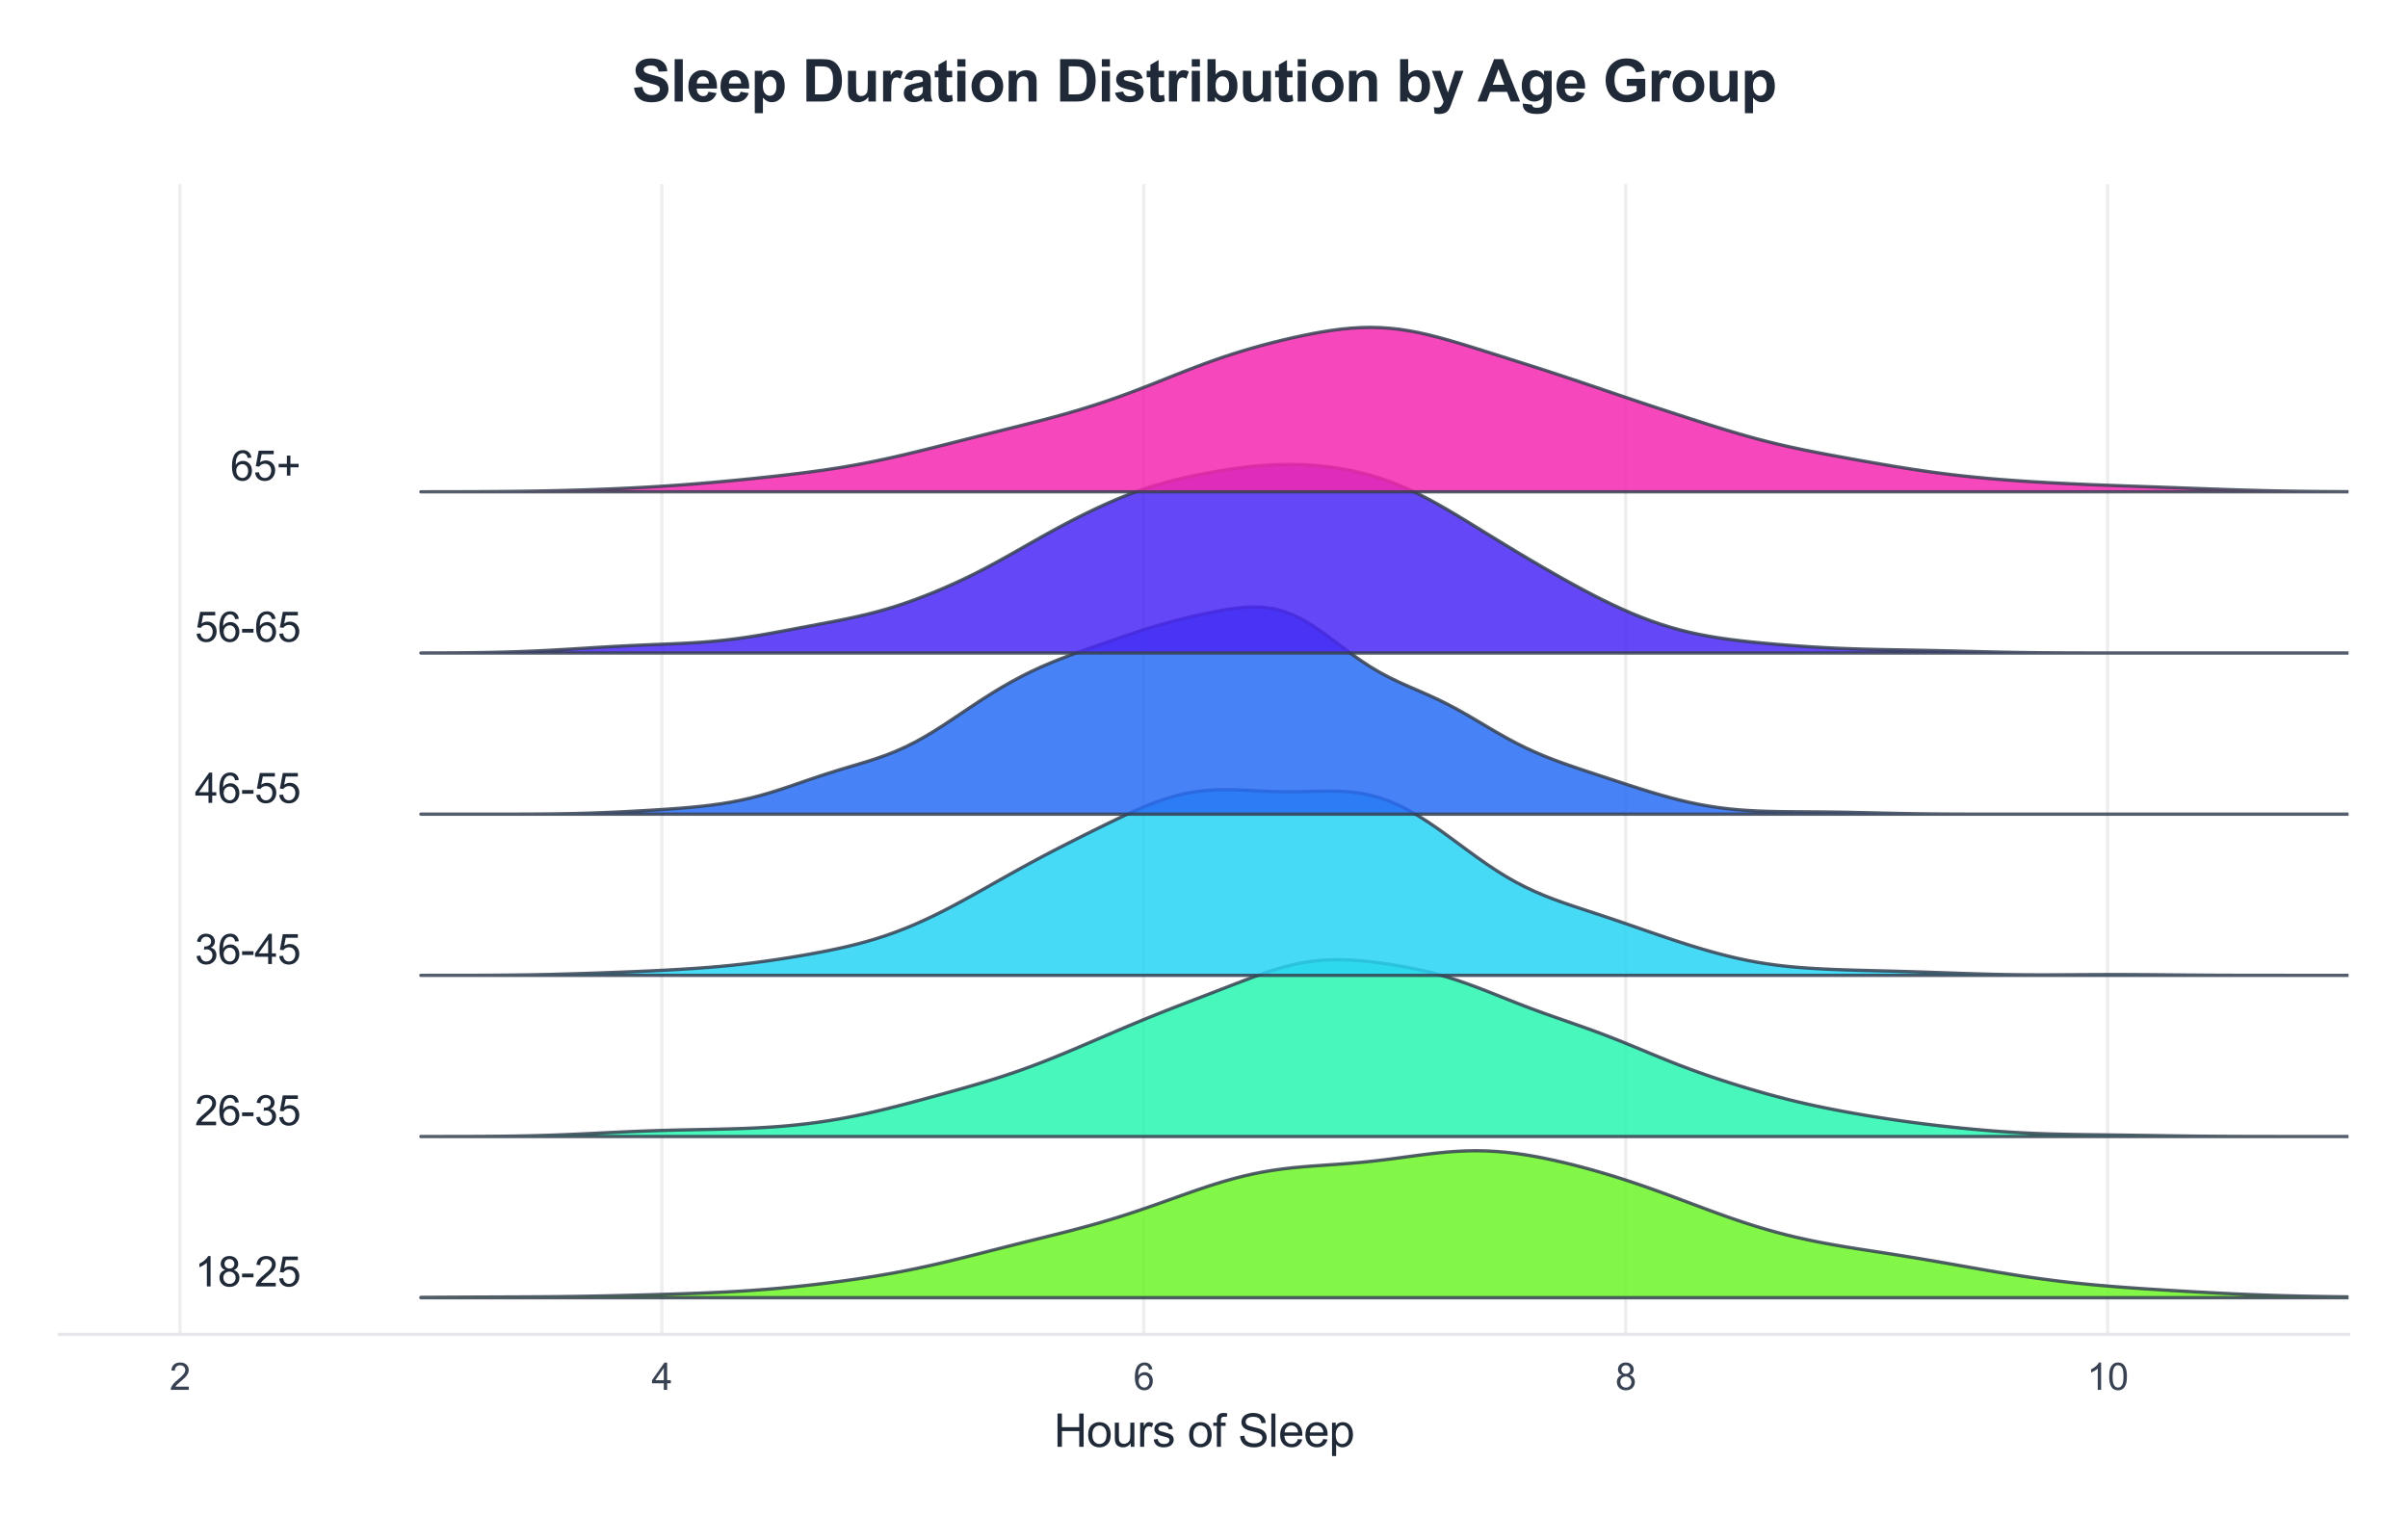 <?xml version="1.0" encoding="utf-8" standalone="no"?>
<!DOCTYPE svg PUBLIC "-//W3C//DTD SVG 1.1//EN"
  "http://www.w3.org/Graphics/SVG/1.1/DTD/svg11.dtd">
<svg xmlns:xlink="http://www.w3.org/1999/xlink" viewBox="0 0 583.2 367.016" xmlns="http://www.w3.org/2000/svg" version="1.1">
 <defs>
  <style type="text/css">*{stroke-linejoin: round; stroke-linecap: butt}</style>
 </defs>
 <g id="figure_1">
  <g id="patch_1">
   <path d="M 0 367.016 
L 583.2 367.016 
L 583.2 0 
L 0 0 
z
" style="fill: #ffffff"/>
  </g>
  <g id="axes_1">
   <g id="patch_2">
    <path d="M 14.4 323.192 
L 568.8 323.192 
L 568.8 44.592 
L 14.4 44.592 
z
" style="fill: #ffffff"/>
   </g>
   <g id="matplotlib.axis_1">
    <g id="xtick_1">
     <g id="line2d_1">
      <path d="M 43.579 323.192 
L 43.579 44.592 
" clip-path="url(#pd51994b9d7)" style="fill: none; stroke: #eeeeee; stroke-width: 0.8; stroke-linecap: round"/>
     </g>
     <g id="text_1">
      <!-- 2 -->
      <g style="fill: #374151" transform="translate(41.077 336.634) scale(0.09 -0.09)">
       <defs>
        <path id="ArialMT-32" d="M 3222 541 
L 3222 0 
L 194 0 
Q 188 203 259 391 
Q 375 700 629 1000 
Q 884 1300 1366 1694 
Q 2113 2306 2375 2664 
Q 2638 3022 2638 3341 
Q 2638 3675 2398 3904 
Q 2159 4134 1775 4134 
Q 1369 4134 1125 3890 
Q 881 3647 878 3216 
L 300 3275 
Q 359 3922 746 4261 
Q 1134 4600 1788 4600 
Q 2447 4600 2831 4234 
Q 3216 3869 3216 3328 
Q 3216 3053 3103 2787 
Q 2991 2522 2730 2228 
Q 2469 1934 1863 1422 
Q 1356 997 1212 845 
Q 1069 694 975 541 
L 3222 541 
z
" transform="scale(0.016)"/>
       </defs>
       <use xlink:href="#ArialMT-32"/>
      </g>
     </g>
    </g>
    <g id="xtick_2">
     <g id="line2d_2">
      <path d="M 160.295 323.192 
L 160.295 44.592 
" clip-path="url(#pd51994b9d7)" style="fill: none; stroke: #eeeeee; stroke-width: 0.8; stroke-linecap: round"/>
     </g>
     <g id="text_2">
      <!-- 4 -->
      <g style="fill: #374151" transform="translate(157.792 336.634) scale(0.09 -0.09)">
       <defs>
        <path id="ArialMT-34" d="M 2069 0 
L 2069 1097 
L 81 1097 
L 81 1613 
L 2172 4581 
L 2631 4581 
L 2631 1613 
L 3250 1613 
L 3250 1097 
L 2631 1097 
L 2631 0 
L 2069 0 
z
M 2069 1613 
L 2069 3678 
L 634 1613 
L 2069 1613 
z
" transform="scale(0.016)"/>
       </defs>
       <use xlink:href="#ArialMT-34"/>
      </g>
     </g>
    </g>
    <g id="xtick_3">
     <g id="line2d_3">
      <path d="M 277.011 323.192 
L 277.011 44.592 
" clip-path="url(#pd51994b9d7)" style="fill: none; stroke: #eeeeee; stroke-width: 0.8; stroke-linecap: round"/>
     </g>
     <g id="text_3">
      <!-- 6 -->
      <g style="fill: #374151" transform="translate(274.508 336.634) scale(0.09 -0.09)">
       <defs>
        <path id="ArialMT-36" d="M 3184 3459 
L 2625 3416 
Q 2550 3747 2413 3897 
Q 2184 4138 1850 4138 
Q 1581 4138 1378 3988 
Q 1113 3794 959 3422 
Q 806 3050 800 2363 
Q 1003 2672 1297 2822 
Q 1591 2972 1913 2972 
Q 2475 2972 2870 2558 
Q 3266 2144 3266 1488 
Q 3266 1056 3080 686 
Q 2894 316 2569 119 
Q 2244 -78 1831 -78 
Q 1128 -78 684 439 
Q 241 956 241 2144 
Q 241 3472 731 4075 
Q 1159 4600 1884 4600 
Q 2425 4600 2770 4297 
Q 3116 3994 3184 3459 
z
M 888 1484 
Q 888 1194 1011 928 
Q 1134 663 1356 523 
Q 1578 384 1822 384 
Q 2178 384 2434 671 
Q 2691 959 2691 1453 
Q 2691 1928 2437 2201 
Q 2184 2475 1800 2475 
Q 1419 2475 1153 2201 
Q 888 1928 888 1484 
z
" transform="scale(0.016)"/>
       </defs>
       <use xlink:href="#ArialMT-36"/>
      </g>
     </g>
    </g>
    <g id="xtick_4">
     <g id="line2d_4">
      <path d="M 393.726 323.192 
L 393.726 44.592 
" clip-path="url(#pd51994b9d7)" style="fill: none; stroke: #eeeeee; stroke-width: 0.8; stroke-linecap: round"/>
     </g>
     <g id="text_4">
      <!-- 8 -->
      <g style="fill: #374151" transform="translate(391.224 336.634) scale(0.09 -0.09)">
       <defs>
        <path id="ArialMT-38" d="M 1131 2484 
Q 781 2613 612 2850 
Q 444 3088 444 3419 
Q 444 3919 803 4259 
Q 1163 4600 1759 4600 
Q 2359 4600 2725 4251 
Q 3091 3903 3091 3403 
Q 3091 3084 2923 2848 
Q 2756 2613 2416 2484 
Q 2838 2347 3058 2040 
Q 3278 1734 3278 1309 
Q 3278 722 2862 322 
Q 2447 -78 1769 -78 
Q 1091 -78 675 323 
Q 259 725 259 1325 
Q 259 1772 486 2073 
Q 713 2375 1131 2484 
z
M 1019 3438 
Q 1019 3113 1228 2906 
Q 1438 2700 1772 2700 
Q 2097 2700 2305 2904 
Q 2513 3109 2513 3406 
Q 2513 3716 2298 3927 
Q 2084 4138 1766 4138 
Q 1444 4138 1231 3931 
Q 1019 3725 1019 3438 
z
M 838 1322 
Q 838 1081 952 856 
Q 1066 631 1291 507 
Q 1516 384 1775 384 
Q 2178 384 2440 643 
Q 2703 903 2703 1303 
Q 2703 1709 2433 1975 
Q 2163 2241 1756 2241 
Q 1359 2241 1098 1978 
Q 838 1716 838 1322 
z
" transform="scale(0.016)"/>
       </defs>
       <use xlink:href="#ArialMT-38"/>
      </g>
     </g>
    </g>
    <g id="xtick_5">
     <g id="line2d_5">
      <path d="M 510.442 323.192 
L 510.442 44.592 
" clip-path="url(#pd51994b9d7)" style="fill: none; stroke: #eeeeee; stroke-width: 0.8; stroke-linecap: round"/>
     </g>
     <g id="text_5">
      <!-- 10 -->
      <g style="fill: #374151" transform="translate(505.437 336.634) scale(0.09 -0.09)">
       <defs>
        <path id="ArialMT-31" d="M 2384 0 
L 1822 0 
L 1822 3584 
Q 1619 3391 1289 3197 
Q 959 3003 697 2906 
L 697 3450 
Q 1169 3672 1522 3987 
Q 1875 4303 2022 4600 
L 2384 4600 
L 2384 0 
z
" transform="scale(0.016)"/>
        <path id="ArialMT-30" d="M 266 2259 
Q 266 3072 433 3567 
Q 600 4063 929 4331 
Q 1259 4600 1759 4600 
Q 2128 4600 2406 4451 
Q 2684 4303 2865 4023 
Q 3047 3744 3150 3342 
Q 3253 2941 3253 2259 
Q 3253 1453 3087 958 
Q 2922 463 2592 192 
Q 2263 -78 1759 -78 
Q 1097 -78 719 397 
Q 266 969 266 2259 
z
M 844 2259 
Q 844 1131 1108 757 
Q 1372 384 1759 384 
Q 2147 384 2411 759 
Q 2675 1134 2675 2259 
Q 2675 3391 2411 3762 
Q 2147 4134 1753 4134 
Q 1366 4134 1134 3806 
Q 844 3388 844 2259 
z
" transform="scale(0.016)"/>
       </defs>
       <use xlink:href="#ArialMT-31"/>
       <use xlink:href="#ArialMT-30" transform="translate(55.615 0)"/>
      </g>
     </g>
    </g>
    <g id="text_6">
     <!-- Hours of Sleep -->
     <g style="fill: #1f2937" transform="translate(255.221 350.43) scale(0.11 -0.11)">
      <defs>
       <path id="ArialMT-48" d="M 513 0 
L 513 4581 
L 1119 4581 
L 1119 2700 
L 3500 2700 
L 3500 4581 
L 4106 4581 
L 4106 0 
L 3500 0 
L 3500 2159 
L 1119 2159 
L 1119 0 
L 513 0 
z
" transform="scale(0.016)"/>
       <path id="ArialMT-6f" d="M 213 1659 
Q 213 2581 725 3025 
Q 1153 3394 1769 3394 
Q 2453 3394 2887 2945 
Q 3322 2497 3322 1706 
Q 3322 1066 3130 698 
Q 2938 331 2570 128 
Q 2203 -75 1769 -75 
Q 1072 -75 642 372 
Q 213 819 213 1659 
z
M 791 1659 
Q 791 1022 1069 705 
Q 1347 388 1769 388 
Q 2188 388 2466 706 
Q 2744 1025 2744 1678 
Q 2744 2294 2464 2611 
Q 2184 2928 1769 2928 
Q 1347 2928 1069 2612 
Q 791 2297 791 1659 
z
" transform="scale(0.016)"/>
       <path id="ArialMT-75" d="M 2597 0 
L 2597 488 
Q 2209 -75 1544 -75 
Q 1250 -75 995 37 
Q 741 150 617 320 
Q 494 491 444 738 
Q 409 903 409 1263 
L 409 3319 
L 972 3319 
L 972 1478 
Q 972 1038 1006 884 
Q 1059 663 1231 536 
Q 1403 409 1656 409 
Q 1909 409 2131 539 
Q 2353 669 2445 892 
Q 2538 1116 2538 1541 
L 2538 3319 
L 3100 3319 
L 3100 0 
L 2597 0 
z
" transform="scale(0.016)"/>
       <path id="ArialMT-72" d="M 416 0 
L 416 3319 
L 922 3319 
L 922 2816 
Q 1116 3169 1280 3281 
Q 1444 3394 1641 3394 
Q 1925 3394 2219 3213 
L 2025 2691 
Q 1819 2813 1613 2813 
Q 1428 2813 1281 2702 
Q 1134 2591 1072 2394 
Q 978 2094 978 1738 
L 978 0 
L 416 0 
z
" transform="scale(0.016)"/>
       <path id="ArialMT-73" d="M 197 991 
L 753 1078 
Q 800 744 1014 566 
Q 1228 388 1613 388 
Q 2000 388 2187 545 
Q 2375 703 2375 916 
Q 2375 1106 2209 1216 
Q 2094 1291 1634 1406 
Q 1016 1563 777 1677 
Q 538 1791 414 1992 
Q 291 2194 291 2438 
Q 291 2659 392 2848 
Q 494 3038 669 3163 
Q 800 3259 1026 3326 
Q 1253 3394 1513 3394 
Q 1903 3394 2198 3281 
Q 2494 3169 2634 2976 
Q 2775 2784 2828 2463 
L 2278 2388 
Q 2241 2644 2061 2787 
Q 1881 2931 1553 2931 
Q 1166 2931 1000 2803 
Q 834 2675 834 2503 
Q 834 2394 903 2306 
Q 972 2216 1119 2156 
Q 1203 2125 1616 2013 
Q 2213 1853 2448 1751 
Q 2684 1650 2818 1456 
Q 2953 1263 2953 975 
Q 2953 694 2789 445 
Q 2625 197 2315 61 
Q 2006 -75 1616 -75 
Q 969 -75 630 194 
Q 291 463 197 991 
z
" transform="scale(0.016)"/>
       <path id="ArialMT-20" transform="scale(0.016)"/>
       <path id="ArialMT-66" d="M 556 0 
L 556 2881 
L 59 2881 
L 59 3319 
L 556 3319 
L 556 3672 
Q 556 4006 616 4169 
Q 697 4388 901 4523 
Q 1106 4659 1475 4659 
Q 1713 4659 2000 4603 
L 1916 4113 
Q 1741 4144 1584 4144 
Q 1328 4144 1222 4034 
Q 1116 3925 1116 3625 
L 1116 3319 
L 1763 3319 
L 1763 2881 
L 1116 2881 
L 1116 0 
L 556 0 
z
" transform="scale(0.016)"/>
       <path id="ArialMT-53" d="M 288 1472 
L 859 1522 
Q 900 1178 1048 958 
Q 1197 738 1509 602 
Q 1822 466 2213 466 
Q 2559 466 2825 569 
Q 3091 672 3220 851 
Q 3350 1031 3350 1244 
Q 3350 1459 3225 1620 
Q 3100 1781 2813 1891 
Q 2628 1963 1997 2114 
Q 1366 2266 1113 2400 
Q 784 2572 623 2826 
Q 463 3081 463 3397 
Q 463 3744 659 4045 
Q 856 4347 1234 4503 
Q 1613 4659 2075 4659 
Q 2584 4659 2973 4495 
Q 3363 4331 3572 4012 
Q 3781 3694 3797 3291 
L 3216 3247 
Q 3169 3681 2898 3903 
Q 2628 4125 2100 4125 
Q 1550 4125 1298 3923 
Q 1047 3722 1047 3438 
Q 1047 3191 1225 3031 
Q 1400 2872 2139 2705 
Q 2878 2538 3153 2413 
Q 3553 2228 3743 1945 
Q 3934 1663 3934 1294 
Q 3934 928 3725 604 
Q 3516 281 3123 101 
Q 2731 -78 2241 -78 
Q 1619 -78 1198 103 
Q 778 284 539 648 
Q 300 1013 288 1472 
z
" transform="scale(0.016)"/>
       <path id="ArialMT-6c" d="M 409 0 
L 409 4581 
L 972 4581 
L 972 0 
L 409 0 
z
" transform="scale(0.016)"/>
       <path id="ArialMT-65" d="M 2694 1069 
L 3275 997 
Q 3138 488 2766 206 
Q 2394 -75 1816 -75 
Q 1088 -75 661 373 
Q 234 822 234 1631 
Q 234 2469 665 2931 
Q 1097 3394 1784 3394 
Q 2450 3394 2872 2941 
Q 3294 2488 3294 1666 
Q 3294 1616 3291 1516 
L 816 1516 
Q 847 969 1125 678 
Q 1403 388 1819 388 
Q 2128 388 2347 550 
Q 2566 713 2694 1069 
z
M 847 1978 
L 2700 1978 
Q 2663 2397 2488 2606 
Q 2219 2931 1791 2931 
Q 1403 2931 1139 2672 
Q 875 2413 847 1978 
z
" transform="scale(0.016)"/>
       <path id="ArialMT-70" d="M 422 -1272 
L 422 3319 
L 934 3319 
L 934 2888 
Q 1116 3141 1344 3267 
Q 1572 3394 1897 3394 
Q 2322 3394 2647 3175 
Q 2972 2956 3137 2557 
Q 3303 2159 3303 1684 
Q 3303 1175 3120 767 
Q 2938 359 2589 142 
Q 2241 -75 1856 -75 
Q 1575 -75 1351 44 
Q 1128 163 984 344 
L 984 -1272 
L 422 -1272 
z
M 931 1641 
Q 931 1000 1190 694 
Q 1450 388 1819 388 
Q 2194 388 2461 705 
Q 2728 1022 2728 1688 
Q 2728 2322 2467 2637 
Q 2206 2953 1844 2953 
Q 1484 2953 1207 2617 
Q 931 2281 931 1641 
z
" transform="scale(0.016)"/>
      </defs>
      <use xlink:href="#ArialMT-48"/>
      <use xlink:href="#ArialMT-6f" transform="translate(72.217 0)"/>
      <use xlink:href="#ArialMT-75" transform="translate(127.832 0)"/>
      <use xlink:href="#ArialMT-72" transform="translate(183.447 0)"/>
      <use xlink:href="#ArialMT-73" transform="translate(216.748 0)"/>
      <use xlink:href="#ArialMT-20" transform="translate(266.748 0)"/>
      <use xlink:href="#ArialMT-6f" transform="translate(294.531 0)"/>
      <use xlink:href="#ArialMT-66" transform="translate(350.146 0)"/>
      <use xlink:href="#ArialMT-20" transform="translate(377.93 0)"/>
      <use xlink:href="#ArialMT-53" transform="translate(405.713 0)"/>
      <use xlink:href="#ArialMT-6c" transform="translate(472.412 0)"/>
      <use xlink:href="#ArialMT-65" transform="translate(494.629 0)"/>
      <use xlink:href="#ArialMT-65" transform="translate(550.244 0)"/>
      <use xlink:href="#ArialMT-70" transform="translate(605.859 0)"/>
     </g>
    </g>
   </g>
   <g id="matplotlib.axis_2"/>
   <g id="FillBetweenPolyCollection_1">
    <defs>
     <path id="m97c676e48b" d="M 101.937 -52.781 
L 101.937 -52.697 
L 104.283 -52.697 
L 106.629 -52.697 
L 108.975 -52.697 
L 111.321 -52.697 
L 113.667 -52.697 
L 116.013 -52.697 
L 118.359 -52.697 
L 120.705 -52.697 
L 123.051 -52.697 
L 125.397 -52.697 
L 127.743 -52.697 
L 130.089 -52.697 
L 132.435 -52.697 
L 134.781 -52.697 
L 137.128 -52.697 
L 139.474 -52.697 
L 141.82 -52.697 
L 144.166 -52.697 
L 146.512 -52.697 
L 148.858 -52.697 
L 151.204 -52.697 
L 153.55 -52.697 
L 155.896 -52.697 
L 158.242 -52.697 
L 160.588 -52.697 
L 162.934 -52.697 
L 165.28 -52.697 
L 167.626 -52.697 
L 169.972 -52.697 
L 172.318 -52.697 
L 174.664 -52.697 
L 177.01 -52.697 
L 179.356 -52.697 
L 181.702 -52.697 
L 184.048 -52.697 
L 186.394 -52.697 
L 188.741 -52.697 
L 191.087 -52.697 
L 193.433 -52.697 
L 195.779 -52.697 
L 198.125 -52.697 
L 200.471 -52.697 
L 202.817 -52.697 
L 205.163 -52.697 
L 207.509 -52.697 
L 209.855 -52.697 
L 212.201 -52.697 
L 214.547 -52.697 
L 216.893 -52.697 
L 219.239 -52.697 
L 221.585 -52.697 
L 223.931 -52.697 
L 226.277 -52.697 
L 228.623 -52.697 
L 230.969 -52.697 
L 233.315 -52.697 
L 235.661 -52.697 
L 238.008 -52.697 
L 240.354 -52.697 
L 242.7 -52.697 
L 245.046 -52.697 
L 247.392 -52.697 
L 249.738 -52.697 
L 252.084 -52.697 
L 254.43 -52.697 
L 256.776 -52.697 
L 259.122 -52.697 
L 261.468 -52.697 
L 263.814 -52.697 
L 266.16 -52.697 
L 268.506 -52.697 
L 270.852 -52.697 
L 273.198 -52.697 
L 275.544 -52.697 
L 277.89 -52.697 
L 280.236 -52.697 
L 282.582 -52.697 
L 284.928 -52.697 
L 287.274 -52.697 
L 289.621 -52.697 
L 291.967 -52.697 
L 294.313 -52.697 
L 296.659 -52.697 
L 299.005 -52.697 
L 301.351 -52.697 
L 303.697 -52.697 
L 306.043 -52.697 
L 308.389 -52.697 
L 310.735 -52.697 
L 313.081 -52.697 
L 315.427 -52.697 
L 317.773 -52.697 
L 320.119 -52.697 
L 322.465 -52.697 
L 324.811 -52.697 
L 327.157 -52.697 
L 329.503 -52.697 
L 331.849 -52.697 
L 334.195 -52.697 
L 336.541 -52.697 
L 338.887 -52.697 
L 341.234 -52.697 
L 343.58 -52.697 
L 345.926 -52.697 
L 348.272 -52.697 
L 350.618 -52.697 
L 352.964 -52.697 
L 355.31 -52.697 
L 357.656 -52.697 
L 360.002 -52.697 
L 362.348 -52.697 
L 364.694 -52.697 
L 367.04 -52.697 
L 369.386 -52.697 
L 371.732 -52.697 
L 374.078 -52.697 
L 376.424 -52.697 
L 378.77 -52.697 
L 381.116 -52.697 
L 383.462 -52.697 
L 385.808 -52.697 
L 388.154 -52.697 
L 390.501 -52.697 
L 392.847 -52.697 
L 395.193 -52.697 
L 397.539 -52.697 
L 399.885 -52.697 
L 402.231 -52.697 
L 404.577 -52.697 
L 406.923 -52.697 
L 409.269 -52.697 
L 411.615 -52.697 
L 413.961 -52.697 
L 416.307 -52.697 
L 418.653 -52.697 
L 420.999 -52.697 
L 423.345 -52.697 
L 425.691 -52.697 
L 428.037 -52.697 
L 430.383 -52.697 
L 432.729 -52.697 
L 435.075 -52.697 
L 437.421 -52.697 
L 439.767 -52.697 
L 442.114 -52.697 
L 444.46 -52.697 
L 446.806 -52.697 
L 449.152 -52.697 
L 451.498 -52.697 
L 453.844 -52.697 
L 456.19 -52.697 
L 458.536 -52.697 
L 460.882 -52.697 
L 463.228 -52.697 
L 465.574 -52.697 
L 467.92 -52.697 
L 470.266 -52.697 
L 472.612 -52.697 
L 474.958 -52.697 
L 477.304 -52.697 
L 479.65 -52.697 
L 481.996 -52.697 
L 484.342 -52.697 
L 486.688 -52.697 
L 489.034 -52.697 
L 491.38 -52.697 
L 493.727 -52.697 
L 496.073 -52.697 
L 498.419 -52.697 
L 500.765 -52.697 
L 503.111 -52.697 
L 505.457 -52.697 
L 507.803 -52.697 
L 510.149 -52.697 
L 512.495 -52.697 
L 514.841 -52.697 
L 517.187 -52.697 
L 519.533 -52.697 
L 521.879 -52.697 
L 524.225 -52.697 
L 526.571 -52.697 
L 528.917 -52.697 
L 531.263 -52.697 
L 533.609 -52.697 
L 535.955 -52.697 
L 538.301 -52.697 
L 540.647 -52.697 
L 542.993 -52.697 
L 545.34 -52.697 
L 547.686 -52.697 
L 550.032 -52.697 
L 552.378 -52.697 
L 554.724 -52.697 
L 557.07 -52.697 
L 559.416 -52.697 
L 561.762 -52.697 
L 564.108 -52.697 
L 566.454 -52.697 
L 568.8 -52.697 
L 568.8 -52.904 
L 568.8 -52.904 
L 566.454 -52.932 
L 564.108 -52.963 
L 561.762 -53 
L 559.416 -53.041 
L 557.07 -53.09 
L 554.724 -53.145 
L 552.378 -53.208 
L 550.032 -53.28 
L 547.686 -53.36 
L 545.34 -53.449 
L 542.993 -53.547 
L 540.647 -53.653 
L 538.301 -53.767 
L 535.955 -53.886 
L 533.609 -54.012 
L 531.263 -54.141 
L 528.917 -54.275 
L 526.571 -54.413 
L 524.225 -54.555 
L 521.879 -54.702 
L 519.533 -54.854 
L 517.187 -55.013 
L 514.841 -55.181 
L 512.495 -55.359 
L 510.149 -55.55 
L 507.803 -55.755 
L 505.457 -55.975 
L 503.111 -56.214 
L 500.765 -56.471 
L 498.419 -56.747 
L 496.073 -57.044 
L 493.727 -57.36 
L 491.38 -57.696 
L 489.034 -58.049 
L 486.688 -58.419 
L 484.342 -58.804 
L 481.996 -59.2 
L 479.65 -59.605 
L 477.304 -60.016 
L 474.958 -60.43 
L 472.612 -60.844 
L 470.266 -61.255 
L 467.92 -61.661 
L 465.574 -62.06 
L 463.228 -62.45 
L 460.882 -62.832 
L 458.536 -63.205 
L 456.19 -63.572 
L 453.844 -63.935 
L 451.498 -64.299 
L 449.152 -64.668 
L 446.806 -65.049 
L 444.46 -65.447 
L 442.114 -65.869 
L 439.767 -66.321 
L 437.421 -66.808 
L 435.075 -67.334 
L 432.729 -67.902 
L 430.383 -68.514 
L 428.037 -69.17 
L 425.691 -69.868 
L 423.345 -70.607 
L 420.999 -71.383 
L 418.653 -72.191 
L 416.307 -73.026 
L 413.961 -73.883 
L 411.615 -74.755 
L 409.269 -75.635 
L 406.923 -76.515 
L 404.577 -77.39 
L 402.231 -78.253 
L 399.885 -79.098 
L 397.539 -79.92 
L 395.193 -80.716 
L 392.847 -81.483 
L 390.501 -82.22 
L 388.154 -82.925 
L 385.808 -83.6 
L 383.462 -84.243 
L 381.116 -84.854 
L 378.77 -85.431 
L 376.424 -85.971 
L 374.078 -86.469 
L 371.732 -86.921 
L 369.386 -87.318 
L 367.04 -87.656 
L 364.694 -87.927 
L 362.348 -88.126 
L 360.002 -88.249 
L 357.656 -88.294 
L 355.31 -88.264 
L 352.964 -88.161 
L 350.618 -87.993 
L 348.272 -87.77 
L 345.926 -87.503 
L 343.58 -87.206 
L 341.234 -86.892 
L 338.887 -86.575 
L 336.541 -86.266 
L 334.195 -85.976 
L 331.849 -85.711 
L 329.503 -85.475 
L 327.157 -85.267 
L 324.811 -85.083 
L 322.465 -84.915 
L 320.119 -84.753 
L 317.773 -84.584 
L 315.427 -84.394 
L 313.081 -84.171 
L 310.735 -83.902 
L 308.389 -83.577 
L 306.043 -83.188 
L 303.697 -82.73 
L 301.351 -82.203 
L 299.005 -81.609 
L 296.659 -80.953 
L 294.313 -80.241 
L 291.967 -79.483 
L 289.621 -78.689 
L 287.274 -77.869 
L 284.928 -77.035 
L 282.582 -76.196 
L 280.236 -75.362 
L 277.89 -74.541 
L 275.544 -73.739 
L 273.198 -72.963 
L 270.852 -72.215 
L 268.506 -71.497 
L 266.16 -70.809 
L 263.814 -70.149 
L 261.468 -69.514 
L 259.122 -68.9 
L 256.776 -68.302 
L 254.43 -67.714 
L 252.084 -67.132 
L 249.738 -66.55 
L 247.392 -65.967 
L 245.046 -65.379 
L 242.7 -64.787 
L 240.354 -64.191 
L 238.008 -63.593 
L 235.661 -62.998 
L 233.315 -62.408 
L 230.969 -61.83 
L 228.623 -61.266 
L 226.277 -60.721 
L 223.931 -60.198 
L 221.585 -59.7 
L 219.239 -59.227 
L 216.893 -58.781 
L 214.547 -58.36 
L 212.201 -57.963 
L 209.855 -57.588 
L 207.509 -57.234 
L 205.163 -56.898 
L 202.817 -56.58 
L 200.471 -56.278 
L 198.125 -55.991 
L 195.779 -55.719 
L 193.433 -55.464 
L 191.087 -55.225 
L 188.741 -55.003 
L 186.394 -54.798 
L 184.048 -54.612 
L 181.702 -54.443 
L 179.356 -54.291 
L 177.01 -54.155 
L 174.664 -54.033 
L 172.318 -53.925 
L 169.972 -53.827 
L 167.626 -53.738 
L 165.28 -53.656 
L 162.934 -53.58 
L 160.588 -53.507 
L 158.242 -53.438 
L 155.896 -53.371 
L 153.55 -53.308 
L 151.204 -53.248 
L 148.858 -53.191 
L 146.512 -53.138 
L 144.166 -53.091 
L 141.82 -53.049 
L 139.474 -53.012 
L 137.128 -52.981 
L 134.781 -52.955 
L 132.435 -52.934 
L 130.089 -52.917 
L 127.743 -52.903 
L 125.397 -52.891 
L 123.051 -52.881 
L 120.705 -52.872 
L 118.359 -52.863 
L 116.013 -52.853 
L 113.667 -52.843 
L 111.321 -52.831 
L 108.975 -52.819 
L 106.629 -52.807 
L 104.283 -52.794 
L 101.937 -52.781 
z
" style="stroke: #374151; stroke-opacity: 0.85; stroke-width: 0.8"/>
    </defs>
    <g clip-path="url(#pd51994b9d7)">
     <use xlink:href="#m97c676e48b" x="0" y="367.016" style="fill: #6cf527; fill-opacity: 0.85; stroke: #374151; stroke-opacity: 0.85; stroke-width: 0.8"/>
    </g>
   </g>
   <g id="FillBetweenPolyCollection_2">
    <defs>
     <path id="mde5e1bb61c" d="M 101.937 -91.738 
L 101.937 -91.737 
L 104.283 -91.737 
L 106.629 -91.737 
L 108.975 -91.737 
L 111.321 -91.737 
L 113.667 -91.737 
L 116.013 -91.737 
L 118.359 -91.737 
L 120.705 -91.737 
L 123.051 -91.737 
L 125.397 -91.737 
L 127.743 -91.737 
L 130.089 -91.737 
L 132.435 -91.737 
L 134.781 -91.737 
L 137.128 -91.737 
L 139.474 -91.737 
L 141.82 -91.737 
L 144.166 -91.737 
L 146.512 -91.737 
L 148.858 -91.737 
L 151.204 -91.737 
L 153.55 -91.737 
L 155.896 -91.737 
L 158.242 -91.737 
L 160.588 -91.737 
L 162.934 -91.737 
L 165.28 -91.737 
L 167.626 -91.737 
L 169.972 -91.737 
L 172.318 -91.737 
L 174.664 -91.737 
L 177.01 -91.737 
L 179.356 -91.737 
L 181.702 -91.737 
L 184.048 -91.737 
L 186.394 -91.737 
L 188.741 -91.737 
L 191.087 -91.737 
L 193.433 -91.737 
L 195.779 -91.737 
L 198.125 -91.737 
L 200.471 -91.737 
L 202.817 -91.737 
L 205.163 -91.737 
L 207.509 -91.737 
L 209.855 -91.737 
L 212.201 -91.737 
L 214.547 -91.737 
L 216.893 -91.737 
L 219.239 -91.737 
L 221.585 -91.737 
L 223.931 -91.737 
L 226.277 -91.737 
L 228.623 -91.737 
L 230.969 -91.737 
L 233.315 -91.737 
L 235.661 -91.737 
L 238.008 -91.737 
L 240.354 -91.737 
L 242.7 -91.737 
L 245.046 -91.737 
L 247.392 -91.737 
L 249.738 -91.737 
L 252.084 -91.737 
L 254.43 -91.737 
L 256.776 -91.737 
L 259.122 -91.737 
L 261.468 -91.737 
L 263.814 -91.737 
L 266.16 -91.737 
L 268.506 -91.737 
L 270.852 -91.737 
L 273.198 -91.737 
L 275.544 -91.737 
L 277.89 -91.737 
L 280.236 -91.737 
L 282.582 -91.737 
L 284.928 -91.737 
L 287.274 -91.737 
L 289.621 -91.737 
L 291.967 -91.737 
L 294.313 -91.737 
L 296.659 -91.737 
L 299.005 -91.737 
L 301.351 -91.737 
L 303.697 -91.737 
L 306.043 -91.737 
L 308.389 -91.737 
L 310.735 -91.737 
L 313.081 -91.737 
L 315.427 -91.737 
L 317.773 -91.737 
L 320.119 -91.737 
L 322.465 -91.737 
L 324.811 -91.737 
L 327.157 -91.737 
L 329.503 -91.737 
L 331.849 -91.737 
L 334.195 -91.737 
L 336.541 -91.737 
L 338.887 -91.737 
L 341.234 -91.737 
L 343.58 -91.737 
L 345.926 -91.737 
L 348.272 -91.737 
L 350.618 -91.737 
L 352.964 -91.737 
L 355.31 -91.737 
L 357.656 -91.737 
L 360.002 -91.737 
L 362.348 -91.737 
L 364.694 -91.737 
L 367.04 -91.737 
L 369.386 -91.737 
L 371.732 -91.737 
L 374.078 -91.737 
L 376.424 -91.737 
L 378.77 -91.737 
L 381.116 -91.737 
L 383.462 -91.737 
L 385.808 -91.737 
L 388.154 -91.737 
L 390.501 -91.737 
L 392.847 -91.737 
L 395.193 -91.737 
L 397.539 -91.737 
L 399.885 -91.737 
L 402.231 -91.737 
L 404.577 -91.737 
L 406.923 -91.737 
L 409.269 -91.737 
L 411.615 -91.737 
L 413.961 -91.737 
L 416.307 -91.737 
L 418.653 -91.737 
L 420.999 -91.737 
L 423.345 -91.737 
L 425.691 -91.737 
L 428.037 -91.737 
L 430.383 -91.737 
L 432.729 -91.737 
L 435.075 -91.737 
L 437.421 -91.737 
L 439.767 -91.737 
L 442.114 -91.737 
L 444.46 -91.737 
L 446.806 -91.737 
L 449.152 -91.737 
L 451.498 -91.737 
L 453.844 -91.737 
L 456.19 -91.737 
L 458.536 -91.737 
L 460.882 -91.737 
L 463.228 -91.737 
L 465.574 -91.737 
L 467.92 -91.737 
L 470.266 -91.737 
L 472.612 -91.737 
L 474.958 -91.737 
L 477.304 -91.737 
L 479.65 -91.737 
L 481.996 -91.737 
L 484.342 -91.737 
L 486.688 -91.737 
L 489.034 -91.737 
L 491.38 -91.737 
L 493.727 -91.737 
L 496.073 -91.737 
L 498.419 -91.737 
L 500.765 -91.737 
L 503.111 -91.737 
L 505.457 -91.737 
L 507.803 -91.737 
L 510.149 -91.737 
L 512.495 -91.737 
L 514.841 -91.737 
L 517.187 -91.737 
L 519.533 -91.737 
L 521.879 -91.737 
L 524.225 -91.737 
L 526.571 -91.737 
L 528.917 -91.737 
L 531.263 -91.737 
L 533.609 -91.737 
L 535.955 -91.737 
L 538.301 -91.737 
L 540.647 -91.737 
L 542.993 -91.737 
L 545.34 -91.737 
L 547.686 -91.737 
L 550.032 -91.737 
L 552.378 -91.737 
L 554.724 -91.737 
L 557.07 -91.737 
L 559.416 -91.737 
L 561.762 -91.737 
L 564.108 -91.737 
L 566.454 -91.737 
L 568.8 -91.737 
L 568.8 -91.737 
L 568.8 -91.737 
L 566.454 -91.737 
L 564.108 -91.737 
L 561.762 -91.737 
L 559.416 -91.738 
L 557.07 -91.738 
L 554.724 -91.739 
L 552.378 -91.741 
L 550.032 -91.743 
L 547.686 -91.746 
L 545.34 -91.751 
L 542.993 -91.758 
L 540.647 -91.767 
L 538.301 -91.78 
L 535.955 -91.795 
L 533.609 -91.815 
L 531.263 -91.838 
L 528.917 -91.866 
L 526.571 -91.896 
L 524.225 -91.93 
L 521.879 -91.965 
L 519.533 -92 
L 517.187 -92.035 
L 514.841 -92.068 
L 512.495 -92.099 
L 510.149 -92.129 
L 507.803 -92.157 
L 505.457 -92.187 
L 503.111 -92.22 
L 500.765 -92.26 
L 498.419 -92.311 
L 496.073 -92.375 
L 493.727 -92.456 
L 491.38 -92.556 
L 489.034 -92.677 
L 486.688 -92.818 
L 484.342 -92.978 
L 481.996 -93.158 
L 479.65 -93.355 
L 477.304 -93.567 
L 474.958 -93.795 
L 472.612 -94.037 
L 470.266 -94.294 
L 467.92 -94.566 
L 465.574 -94.854 
L 463.228 -95.159 
L 460.882 -95.481 
L 458.536 -95.821 
L 456.19 -96.177 
L 453.844 -96.549 
L 451.498 -96.937 
L 449.152 -97.342 
L 446.806 -97.764 
L 444.46 -98.206 
L 442.114 -98.67 
L 439.767 -99.16 
L 437.421 -99.677 
L 435.075 -100.225 
L 432.729 -100.803 
L 430.383 -101.412 
L 428.037 -102.049 
L 425.691 -102.713 
L 423.345 -103.401 
L 420.999 -104.113 
L 418.653 -104.849 
L 416.307 -105.61 
L 413.961 -106.399 
L 411.615 -107.218 
L 409.269 -108.072 
L 406.923 -108.959 
L 404.577 -109.878 
L 402.231 -110.825 
L 399.885 -111.791 
L 397.539 -112.765 
L 395.193 -113.737 
L 392.847 -114.695 
L 390.501 -115.629 
L 388.154 -116.534 
L 385.808 -117.408 
L 383.462 -118.254 
L 381.116 -119.08 
L 378.77 -119.896 
L 376.424 -120.715 
L 374.078 -121.548 
L 371.732 -122.404 
L 369.386 -123.287 
L 367.04 -124.197 
L 364.694 -125.127 
L 362.348 -126.065 
L 360.002 -126.997 
L 357.656 -127.903 
L 355.31 -128.769 
L 352.964 -129.581 
L 350.618 -130.327 
L 348.272 -131.005 
L 345.926 -131.613 
L 343.58 -132.156 
L 341.234 -132.639 
L 338.887 -133.071 
L 336.541 -133.455 
L 334.195 -133.793 
L 331.849 -134.082 
L 329.503 -134.316 
L 327.157 -134.482 
L 324.811 -134.566 
L 322.465 -134.555 
L 320.119 -134.433 
L 317.773 -134.192 
L 315.427 -133.827 
L 313.081 -133.341 
L 310.735 -132.741 
L 308.389 -132.043 
L 306.043 -131.265 
L 303.697 -130.426 
L 301.351 -129.548 
L 299.005 -128.648 
L 296.659 -127.74 
L 294.313 -126.832 
L 291.967 -125.928 
L 289.621 -125.027 
L 287.274 -124.126 
L 284.928 -123.22 
L 282.582 -122.303 
L 280.236 -121.372 
L 277.89 -120.425 
L 275.544 -119.46 
L 273.198 -118.48 
L 270.852 -117.486 
L 268.506 -116.483 
L 266.16 -115.476 
L 263.814 -114.468 
L 261.468 -113.465 
L 259.122 -112.473 
L 256.776 -111.498 
L 254.43 -110.547 
L 252.084 -109.624 
L 249.738 -108.735 
L 247.392 -107.882 
L 245.046 -107.067 
L 242.7 -106.288 
L 240.354 -105.543 
L 238.008 -104.827 
L 235.661 -104.134 
L 233.315 -103.459 
L 230.969 -102.797 
L 228.623 -102.143 
L 226.277 -101.497 
L 223.931 -100.857 
L 221.585 -100.225 
L 219.239 -99.604 
L 216.893 -98.998 
L 214.547 -98.413 
L 212.201 -97.852 
L 209.855 -97.32 
L 207.509 -96.82 
L 205.163 -96.356 
L 202.817 -95.93 
L 200.471 -95.542 
L 198.125 -95.194 
L 195.779 -94.885 
L 193.433 -94.614 
L 191.087 -94.38 
L 188.741 -94.181 
L 186.394 -94.014 
L 184.048 -93.876 
L 181.702 -93.763 
L 179.356 -93.671 
L 177.01 -93.596 
L 174.664 -93.534 
L 172.318 -93.481 
L 169.972 -93.433 
L 167.626 -93.386 
L 165.28 -93.336 
L 162.934 -93.282 
L 160.588 -93.219 
L 158.242 -93.147 
L 155.896 -93.064 
L 153.55 -92.971 
L 151.204 -92.868 
L 148.858 -92.758 
L 146.512 -92.643 
L 144.166 -92.527 
L 141.82 -92.412 
L 139.474 -92.302 
L 137.128 -92.2 
L 134.781 -92.109 
L 132.435 -92.029 
L 130.089 -91.96 
L 127.743 -91.904 
L 125.397 -91.859 
L 123.051 -91.824 
L 120.705 -91.798 
L 118.359 -91.778 
L 116.013 -91.764 
L 113.667 -91.755 
L 111.321 -91.748 
L 108.975 -91.744 
L 106.629 -91.741 
L 104.283 -91.739 
L 101.937 -91.738 
z
" style="stroke: #374151; stroke-opacity: 0.85; stroke-width: 0.8"/>
    </defs>
    <g clip-path="url(#pd51994b9d7)">
     <use xlink:href="#mde5e1bb61c" x="0" y="367.016" style="fill: #27f5b0; fill-opacity: 0.85; stroke: #374151; stroke-opacity: 0.85; stroke-width: 0.8"/>
    </g>
   </g>
   <g id="FillBetweenPolyCollection_3">
    <defs>
     <path id="m4870744dba" d="M 101.937 -130.777 
L 101.937 -130.776 
L 104.283 -130.776 
L 106.629 -130.776 
L 108.975 -130.776 
L 111.321 -130.776 
L 113.667 -130.776 
L 116.013 -130.776 
L 118.359 -130.776 
L 120.705 -130.776 
L 123.051 -130.776 
L 125.397 -130.776 
L 127.743 -130.776 
L 130.089 -130.776 
L 132.435 -130.776 
L 134.781 -130.776 
L 137.128 -130.776 
L 139.474 -130.776 
L 141.82 -130.776 
L 144.166 -130.776 
L 146.512 -130.776 
L 148.858 -130.776 
L 151.204 -130.776 
L 153.55 -130.776 
L 155.896 -130.776 
L 158.242 -130.776 
L 160.588 -130.776 
L 162.934 -130.776 
L 165.28 -130.776 
L 167.626 -130.776 
L 169.972 -130.776 
L 172.318 -130.776 
L 174.664 -130.776 
L 177.01 -130.776 
L 179.356 -130.776 
L 181.702 -130.776 
L 184.048 -130.776 
L 186.394 -130.776 
L 188.741 -130.776 
L 191.087 -130.776 
L 193.433 -130.776 
L 195.779 -130.776 
L 198.125 -130.776 
L 200.471 -130.776 
L 202.817 -130.776 
L 205.163 -130.776 
L 207.509 -130.776 
L 209.855 -130.776 
L 212.201 -130.776 
L 214.547 -130.776 
L 216.893 -130.776 
L 219.239 -130.776 
L 221.585 -130.776 
L 223.931 -130.776 
L 226.277 -130.776 
L 228.623 -130.776 
L 230.969 -130.776 
L 233.315 -130.776 
L 235.661 -130.776 
L 238.008 -130.776 
L 240.354 -130.776 
L 242.7 -130.776 
L 245.046 -130.776 
L 247.392 -130.776 
L 249.738 -130.776 
L 252.084 -130.776 
L 254.43 -130.776 
L 256.776 -130.776 
L 259.122 -130.776 
L 261.468 -130.776 
L 263.814 -130.776 
L 266.16 -130.776 
L 268.506 -130.776 
L 270.852 -130.776 
L 273.198 -130.776 
L 275.544 -130.776 
L 277.89 -130.776 
L 280.236 -130.776 
L 282.582 -130.776 
L 284.928 -130.776 
L 287.274 -130.776 
L 289.621 -130.776 
L 291.967 -130.776 
L 294.313 -130.776 
L 296.659 -130.776 
L 299.005 -130.776 
L 301.351 -130.776 
L 303.697 -130.776 
L 306.043 -130.776 
L 308.389 -130.776 
L 310.735 -130.776 
L 313.081 -130.776 
L 315.427 -130.776 
L 317.773 -130.776 
L 320.119 -130.776 
L 322.465 -130.776 
L 324.811 -130.776 
L 327.157 -130.776 
L 329.503 -130.776 
L 331.849 -130.776 
L 334.195 -130.776 
L 336.541 -130.776 
L 338.887 -130.776 
L 341.234 -130.776 
L 343.58 -130.776 
L 345.926 -130.776 
L 348.272 -130.776 
L 350.618 -130.776 
L 352.964 -130.776 
L 355.31 -130.776 
L 357.656 -130.776 
L 360.002 -130.776 
L 362.348 -130.776 
L 364.694 -130.776 
L 367.04 -130.776 
L 369.386 -130.776 
L 371.732 -130.776 
L 374.078 -130.776 
L 376.424 -130.776 
L 378.77 -130.776 
L 381.116 -130.776 
L 383.462 -130.776 
L 385.808 -130.776 
L 388.154 -130.776 
L 390.501 -130.776 
L 392.847 -130.776 
L 395.193 -130.776 
L 397.539 -130.776 
L 399.885 -130.776 
L 402.231 -130.776 
L 404.577 -130.776 
L 406.923 -130.776 
L 409.269 -130.776 
L 411.615 -130.776 
L 413.961 -130.776 
L 416.307 -130.776 
L 418.653 -130.776 
L 420.999 -130.776 
L 423.345 -130.776 
L 425.691 -130.776 
L 428.037 -130.776 
L 430.383 -130.776 
L 432.729 -130.776 
L 435.075 -130.776 
L 437.421 -130.776 
L 439.767 -130.776 
L 442.114 -130.776 
L 444.46 -130.776 
L 446.806 -130.776 
L 449.152 -130.776 
L 451.498 -130.776 
L 453.844 -130.776 
L 456.19 -130.776 
L 458.536 -130.776 
L 460.882 -130.776 
L 463.228 -130.776 
L 465.574 -130.776 
L 467.92 -130.776 
L 470.266 -130.776 
L 472.612 -130.776 
L 474.958 -130.776 
L 477.304 -130.776 
L 479.65 -130.776 
L 481.996 -130.776 
L 484.342 -130.776 
L 486.688 -130.776 
L 489.034 -130.776 
L 491.38 -130.776 
L 493.727 -130.776 
L 496.073 -130.776 
L 498.419 -130.776 
L 500.765 -130.776 
L 503.111 -130.776 
L 505.457 -130.776 
L 507.803 -130.776 
L 510.149 -130.776 
L 512.495 -130.776 
L 514.841 -130.776 
L 517.187 -130.776 
L 519.533 -130.776 
L 521.879 -130.776 
L 524.225 -130.776 
L 526.571 -130.776 
L 528.917 -130.776 
L 531.263 -130.776 
L 533.609 -130.776 
L 535.955 -130.776 
L 538.301 -130.776 
L 540.647 -130.776 
L 542.993 -130.776 
L 545.34 -130.776 
L 547.686 -130.776 
L 550.032 -130.776 
L 552.378 -130.776 
L 554.724 -130.776 
L 557.07 -130.776 
L 559.416 -130.776 
L 561.762 -130.776 
L 564.108 -130.776 
L 566.454 -130.776 
L 568.8 -130.776 
L 568.8 -130.776 
L 568.8 -130.776 
L 566.454 -130.776 
L 564.108 -130.776 
L 561.762 -130.776 
L 559.416 -130.777 
L 557.07 -130.777 
L 554.724 -130.777 
L 552.378 -130.778 
L 550.032 -130.779 
L 547.686 -130.781 
L 545.34 -130.784 
L 542.993 -130.788 
L 540.647 -130.794 
L 538.301 -130.802 
L 535.955 -130.813 
L 533.609 -130.827 
L 531.263 -130.843 
L 528.917 -130.861 
L 526.571 -130.882 
L 524.225 -130.902 
L 521.879 -130.923 
L 519.533 -130.941 
L 517.187 -130.955 
L 514.841 -130.965 
L 512.495 -130.968 
L 510.149 -130.966 
L 507.803 -130.959 
L 505.457 -130.947 
L 503.111 -130.934 
L 500.765 -130.919 
L 498.419 -130.907 
L 496.073 -130.9 
L 493.727 -130.899 
L 491.38 -130.906 
L 489.034 -130.924 
L 486.688 -130.953 
L 484.342 -130.994 
L 481.996 -131.046 
L 479.65 -131.109 
L 477.304 -131.18 
L 474.958 -131.258 
L 472.612 -131.339 
L 470.266 -131.422 
L 467.92 -131.503 
L 465.574 -131.581 
L 463.228 -131.654 
L 460.882 -131.723 
L 458.536 -131.787 
L 456.19 -131.848 
L 453.844 -131.908 
L 451.498 -131.969 
L 449.152 -132.034 
L 446.806 -132.107 
L 444.46 -132.192 
L 442.114 -132.293 
L 439.767 -132.415 
L 437.421 -132.564 
L 435.075 -132.747 
L 432.729 -132.969 
L 430.383 -133.239 
L 428.037 -133.56 
L 425.691 -133.938 
L 423.345 -134.375 
L 420.999 -134.868 
L 418.653 -135.418 
L 416.307 -136.018 
L 413.961 -136.663 
L 411.615 -137.348 
L 409.269 -138.067 
L 406.923 -138.814 
L 404.577 -139.586 
L 402.231 -140.377 
L 399.885 -141.182 
L 397.539 -141.994 
L 395.193 -142.809 
L 392.847 -143.618 
L 390.501 -144.417 
L 388.154 -145.204 
L 385.808 -145.979 
L 383.462 -146.75 
L 381.116 -147.529 
L 378.77 -148.33 
L 376.424 -149.176 
L 374.078 -150.087 
L 371.732 -151.086 
L 369.386 -152.189 
L 367.04 -153.41 
L 364.694 -154.752 
L 362.348 -156.212 
L 360.002 -157.777 
L 357.656 -159.428 
L 355.31 -161.135 
L 352.964 -162.869 
L 350.618 -164.594 
L 348.272 -166.276 
L 345.926 -167.879 
L 343.58 -169.373 
L 341.234 -170.73 
L 338.887 -171.926 
L 336.541 -172.945 
L 334.195 -173.777 
L 331.849 -174.422 
L 329.503 -174.886 
L 327.157 -175.187 
L 324.811 -175.349 
L 322.465 -175.403 
L 320.119 -175.386 
L 317.773 -175.332 
L 315.427 -175.275 
L 313.081 -175.241 
L 310.735 -175.248 
L 308.389 -175.3 
L 306.043 -175.393 
L 303.697 -175.511 
L 301.351 -175.63 
L 299.005 -175.722 
L 296.659 -175.756 
L 294.313 -175.707 
L 291.967 -175.55 
L 289.621 -175.269 
L 287.274 -174.855 
L 284.928 -174.306 
L 282.582 -173.628 
L 280.236 -172.83 
L 277.89 -171.93 
L 275.544 -170.943 
L 273.198 -169.892 
L 270.852 -168.792 
L 268.506 -167.661 
L 266.16 -166.511 
L 263.814 -165.349 
L 261.468 -164.178 
L 259.122 -162.997 
L 256.776 -161.803 
L 254.43 -160.592 
L 252.084 -159.358 
L 249.738 -158.101 
L 247.392 -156.821 
L 245.046 -155.52 
L 242.7 -154.203 
L 240.354 -152.879 
L 238.008 -151.555 
L 235.661 -150.241 
L 233.315 -148.948 
L 230.969 -147.686 
L 228.623 -146.465 
L 226.277 -145.294 
L 223.931 -144.181 
L 221.585 -143.134 
L 219.239 -142.156 
L 216.893 -141.251 
L 214.547 -140.419 
L 212.201 -139.659 
L 209.855 -138.966 
L 207.509 -138.336 
L 205.163 -137.761 
L 202.817 -137.234 
L 200.471 -136.746 
L 198.125 -136.291 
L 195.779 -135.862 
L 193.433 -135.455 
L 191.087 -135.068 
L 188.741 -134.7 
L 186.394 -134.352 
L 184.048 -134.026 
L 181.702 -133.724 
L 179.356 -133.446 
L 177.01 -133.195 
L 174.664 -132.968 
L 172.318 -132.764 
L 169.972 -132.582 
L 167.626 -132.418 
L 165.28 -132.269 
L 162.934 -132.132 
L 160.588 -132.007 
L 158.242 -131.891 
L 155.896 -131.783 
L 153.55 -131.682 
L 151.204 -131.586 
L 148.858 -131.495 
L 146.512 -131.408 
L 144.166 -131.325 
L 141.82 -131.246 
L 139.474 -131.171 
L 137.128 -131.102 
L 134.781 -131.039 
L 132.435 -130.983 
L 130.089 -130.935 
L 127.743 -130.895 
L 125.397 -130.862 
L 123.051 -130.837 
L 120.705 -130.818 
L 118.359 -130.804 
L 116.013 -130.794 
L 113.667 -130.787 
L 111.321 -130.783 
L 108.975 -130.78 
L 106.629 -130.779 
L 104.283 -130.778 
L 101.937 -130.777 
z
" style="stroke: #374151; stroke-opacity: 0.85; stroke-width: 0.8"/>
    </defs>
    <g clip-path="url(#pd51994b9d7)">
     <use xlink:href="#m4870744dba" x="0" y="367.016" style="fill: #27d3f5; fill-opacity: 0.85; stroke: #374151; stroke-opacity: 0.85; stroke-width: 0.8"/>
    </g>
   </g>
   <g id="FillBetweenPolyCollection_4">
    <defs>
     <path id="m336dbb6a7c" d="M 101.937 -169.816 
L 101.937 -169.816 
L 104.283 -169.816 
L 106.629 -169.816 
L 108.975 -169.816 
L 111.321 -169.816 
L 113.667 -169.816 
L 116.013 -169.816 
L 118.359 -169.816 
L 120.705 -169.816 
L 123.051 -169.816 
L 125.397 -169.816 
L 127.743 -169.816 
L 130.089 -169.816 
L 132.435 -169.816 
L 134.781 -169.816 
L 137.128 -169.816 
L 139.474 -169.816 
L 141.82 -169.816 
L 144.166 -169.816 
L 146.512 -169.816 
L 148.858 -169.816 
L 151.204 -169.816 
L 153.55 -169.816 
L 155.896 -169.816 
L 158.242 -169.816 
L 160.588 -169.816 
L 162.934 -169.816 
L 165.28 -169.816 
L 167.626 -169.816 
L 169.972 -169.816 
L 172.318 -169.816 
L 174.664 -169.816 
L 177.01 -169.816 
L 179.356 -169.816 
L 181.702 -169.816 
L 184.048 -169.816 
L 186.394 -169.816 
L 188.741 -169.816 
L 191.087 -169.816 
L 193.433 -169.816 
L 195.779 -169.816 
L 198.125 -169.816 
L 200.471 -169.816 
L 202.817 -169.816 
L 205.163 -169.816 
L 207.509 -169.816 
L 209.855 -169.816 
L 212.201 -169.816 
L 214.547 -169.816 
L 216.893 -169.816 
L 219.239 -169.816 
L 221.585 -169.816 
L 223.931 -169.816 
L 226.277 -169.816 
L 228.623 -169.816 
L 230.969 -169.816 
L 233.315 -169.816 
L 235.661 -169.816 
L 238.008 -169.816 
L 240.354 -169.816 
L 242.7 -169.816 
L 245.046 -169.816 
L 247.392 -169.816 
L 249.738 -169.816 
L 252.084 -169.816 
L 254.43 -169.816 
L 256.776 -169.816 
L 259.122 -169.816 
L 261.468 -169.816 
L 263.814 -169.816 
L 266.16 -169.816 
L 268.506 -169.816 
L 270.852 -169.816 
L 273.198 -169.816 
L 275.544 -169.816 
L 277.89 -169.816 
L 280.236 -169.816 
L 282.582 -169.816 
L 284.928 -169.816 
L 287.274 -169.816 
L 289.621 -169.816 
L 291.967 -169.816 
L 294.313 -169.816 
L 296.659 -169.816 
L 299.005 -169.816 
L 301.351 -169.816 
L 303.697 -169.816 
L 306.043 -169.816 
L 308.389 -169.816 
L 310.735 -169.816 
L 313.081 -169.816 
L 315.427 -169.816 
L 317.773 -169.816 
L 320.119 -169.816 
L 322.465 -169.816 
L 324.811 -169.816 
L 327.157 -169.816 
L 329.503 -169.816 
L 331.849 -169.816 
L 334.195 -169.816 
L 336.541 -169.816 
L 338.887 -169.816 
L 341.234 -169.816 
L 343.58 -169.816 
L 345.926 -169.816 
L 348.272 -169.816 
L 350.618 -169.816 
L 352.964 -169.816 
L 355.31 -169.816 
L 357.656 -169.816 
L 360.002 -169.816 
L 362.348 -169.816 
L 364.694 -169.816 
L 367.04 -169.816 
L 369.386 -169.816 
L 371.732 -169.816 
L 374.078 -169.816 
L 376.424 -169.816 
L 378.77 -169.816 
L 381.116 -169.816 
L 383.462 -169.816 
L 385.808 -169.816 
L 388.154 -169.816 
L 390.501 -169.816 
L 392.847 -169.816 
L 395.193 -169.816 
L 397.539 -169.816 
L 399.885 -169.816 
L 402.231 -169.816 
L 404.577 -169.816 
L 406.923 -169.816 
L 409.269 -169.816 
L 411.615 -169.816 
L 413.961 -169.816 
L 416.307 -169.816 
L 418.653 -169.816 
L 420.999 -169.816 
L 423.345 -169.816 
L 425.691 -169.816 
L 428.037 -169.816 
L 430.383 -169.816 
L 432.729 -169.816 
L 435.075 -169.816 
L 437.421 -169.816 
L 439.767 -169.816 
L 442.114 -169.816 
L 444.46 -169.816 
L 446.806 -169.816 
L 449.152 -169.816 
L 451.498 -169.816 
L 453.844 -169.816 
L 456.19 -169.816 
L 458.536 -169.816 
L 460.882 -169.816 
L 463.228 -169.816 
L 465.574 -169.816 
L 467.92 -169.816 
L 470.266 -169.816 
L 472.612 -169.816 
L 474.958 -169.816 
L 477.304 -169.816 
L 479.65 -169.816 
L 481.996 -169.816 
L 484.342 -169.816 
L 486.688 -169.816 
L 489.034 -169.816 
L 491.38 -169.816 
L 493.727 -169.816 
L 496.073 -169.816 
L 498.419 -169.816 
L 500.765 -169.816 
L 503.111 -169.816 
L 505.457 -169.816 
L 507.803 -169.816 
L 510.149 -169.816 
L 512.495 -169.816 
L 514.841 -169.816 
L 517.187 -169.816 
L 519.533 -169.816 
L 521.879 -169.816 
L 524.225 -169.816 
L 526.571 -169.816 
L 528.917 -169.816 
L 531.263 -169.816 
L 533.609 -169.816 
L 535.955 -169.816 
L 538.301 -169.816 
L 540.647 -169.816 
L 542.993 -169.816 
L 545.34 -169.816 
L 547.686 -169.816 
L 550.032 -169.816 
L 552.378 -169.816 
L 554.724 -169.816 
L 557.07 -169.816 
L 559.416 -169.816 
L 561.762 -169.816 
L 564.108 -169.816 
L 566.454 -169.816 
L 568.8 -169.816 
L 568.8 -169.816 
L 568.8 -169.816 
L 566.454 -169.816 
L 564.108 -169.816 
L 561.762 -169.816 
L 559.416 -169.816 
L 557.07 -169.816 
L 554.724 -169.816 
L 552.378 -169.816 
L 550.032 -169.816 
L 547.686 -169.816 
L 545.34 -169.816 
L 542.993 -169.816 
L 540.647 -169.816 
L 538.301 -169.816 
L 535.955 -169.816 
L 533.609 -169.816 
L 531.263 -169.816 
L 528.917 -169.816 
L 526.571 -169.816 
L 524.225 -169.816 
L 521.879 -169.816 
L 519.533 -169.816 
L 517.187 -169.816 
L 514.841 -169.816 
L 512.495 -169.816 
L 510.149 -169.816 
L 507.803 -169.816 
L 505.457 -169.816 
L 503.111 -169.816 
L 500.765 -169.816 
L 498.419 -169.816 
L 496.073 -169.816 
L 493.727 -169.816 
L 491.38 -169.816 
L 489.034 -169.816 
L 486.688 -169.817 
L 484.342 -169.817 
L 481.996 -169.819 
L 479.65 -169.821 
L 477.304 -169.825 
L 474.958 -169.832 
L 472.612 -169.841 
L 470.266 -169.855 
L 467.92 -169.875 
L 465.574 -169.901 
L 463.228 -169.934 
L 460.882 -169.974 
L 458.536 -170.021 
L 456.19 -170.073 
L 453.844 -170.128 
L 451.498 -170.183 
L 449.152 -170.234 
L 446.806 -170.28 
L 444.46 -170.317 
L 442.114 -170.346 
L 439.767 -170.366 
L 437.421 -170.382 
L 435.075 -170.397 
L 432.729 -170.418 
L 430.383 -170.452 
L 428.037 -170.507 
L 425.691 -170.591 
L 423.345 -170.715 
L 420.999 -170.887 
L 418.653 -171.113 
L 416.307 -171.401 
L 413.961 -171.754 
L 411.615 -172.173 
L 409.269 -172.658 
L 406.923 -173.206 
L 404.577 -173.81 
L 402.231 -174.463 
L 399.885 -175.157 
L 397.539 -175.882 
L 395.193 -176.63 
L 392.847 -177.391 
L 390.501 -178.159 
L 388.154 -178.929 
L 385.808 -179.703 
L 383.462 -180.482 
L 381.116 -181.276 
L 378.77 -182.095 
L 376.424 -182.956 
L 374.078 -183.876 
L 371.732 -184.871 
L 369.386 -185.952 
L 367.04 -187.125 
L 364.694 -188.386 
L 362.348 -189.72 
L 360.002 -191.101 
L 357.656 -192.496 
L 355.31 -193.871 
L 352.964 -195.192 
L 350.618 -196.437 
L 348.272 -197.597 
L 345.926 -198.68 
L 343.58 -199.71 
L 341.234 -200.726 
L 338.887 -201.775 
L 336.541 -202.904 
L 334.195 -204.153 
L 331.849 -205.545 
L 329.503 -207.085 
L 327.157 -208.751 
L 324.811 -210.499 
L 322.465 -212.269 
L 320.119 -213.986 
L 317.773 -215.576 
L 315.427 -216.972 
L 313.081 -218.122 
L 310.735 -218.997 
L 308.389 -219.59 
L 306.043 -219.917 
L 303.697 -220.01 
L 301.351 -219.91 
L 299.005 -219.664 
L 296.659 -219.313 
L 294.313 -218.89 
L 291.967 -218.417 
L 289.621 -217.906 
L 287.274 -217.36 
L 284.928 -216.776 
L 282.582 -216.15 
L 280.236 -215.478 
L 277.89 -214.763 
L 275.544 -214.01 
L 273.198 -213.227 
L 270.852 -212.425 
L 268.506 -211.614 
L 266.16 -210.798 
L 263.814 -209.978 
L 261.468 -209.147 
L 259.122 -208.294 
L 256.776 -207.403 
L 254.43 -206.459 
L 252.084 -205.449 
L 249.738 -204.361 
L 247.392 -203.19 
L 245.046 -201.934 
L 242.7 -200.594 
L 240.354 -199.176 
L 238.008 -197.69 
L 235.661 -196.153 
L 233.315 -194.583 
L 230.969 -193.007 
L 228.623 -191.455 
L 226.277 -189.959 
L 223.931 -188.549 
L 221.585 -187.249 
L 219.239 -186.075 
L 216.893 -185.029 
L 214.547 -184.103 
L 212.201 -183.277 
L 209.855 -182.525 
L 207.509 -181.815 
L 205.163 -181.118 
L 202.817 -180.409 
L 200.471 -179.673 
L 198.125 -178.905 
L 195.779 -178.11 
L 193.433 -177.301 
L 191.087 -176.498 
L 188.741 -175.721 
L 186.394 -174.989 
L 184.048 -174.317 
L 181.702 -173.715 
L 179.356 -173.187 
L 177.01 -172.732 
L 174.664 -172.345 
L 172.318 -172.017 
L 169.972 -171.74 
L 167.626 -171.505 
L 165.28 -171.301 
L 162.934 -171.123 
L 160.588 -170.962 
L 158.242 -170.814 
L 155.896 -170.676 
L 153.55 -170.546 
L 151.204 -170.424 
L 148.858 -170.311 
L 146.512 -170.21 
L 144.166 -170.12 
L 141.82 -170.044 
L 139.474 -169.982 
L 137.128 -169.933 
L 134.781 -169.895 
L 132.435 -169.868 
L 130.089 -169.849 
L 127.743 -169.836 
L 125.397 -169.828 
L 123.051 -169.823 
L 120.705 -169.82 
L 118.359 -169.818 
L 116.013 -169.817 
L 113.667 -169.816 
L 111.321 -169.816 
L 108.975 -169.816 
L 106.629 -169.816 
L 104.283 -169.816 
L 101.937 -169.816 
z
" style="stroke: #374151; stroke-opacity: 0.85; stroke-width: 0.8"/>
    </defs>
    <g clip-path="url(#pd51994b9d7)">
     <use xlink:href="#m336dbb6a7c" x="0" y="367.016" style="fill: #276cf5; fill-opacity: 0.85; stroke: #374151; stroke-opacity: 0.85; stroke-width: 0.8"/>
    </g>
   </g>
   <g id="FillBetweenPolyCollection_5">
    <defs>
     <path id="mc8414bb256" d="M 101.937 -208.862 
L 101.937 -208.855 
L 104.283 -208.855 
L 106.629 -208.855 
L 108.975 -208.855 
L 111.321 -208.855 
L 113.667 -208.855 
L 116.013 -208.855 
L 118.359 -208.855 
L 120.705 -208.855 
L 123.051 -208.855 
L 125.397 -208.855 
L 127.743 -208.855 
L 130.089 -208.855 
L 132.435 -208.855 
L 134.781 -208.855 
L 137.128 -208.855 
L 139.474 -208.855 
L 141.82 -208.855 
L 144.166 -208.855 
L 146.512 -208.855 
L 148.858 -208.855 
L 151.204 -208.855 
L 153.55 -208.855 
L 155.896 -208.855 
L 158.242 -208.855 
L 160.588 -208.855 
L 162.934 -208.855 
L 165.28 -208.855 
L 167.626 -208.855 
L 169.972 -208.855 
L 172.318 -208.855 
L 174.664 -208.855 
L 177.01 -208.855 
L 179.356 -208.855 
L 181.702 -208.855 
L 184.048 -208.855 
L 186.394 -208.855 
L 188.741 -208.855 
L 191.087 -208.855 
L 193.433 -208.855 
L 195.779 -208.855 
L 198.125 -208.855 
L 200.471 -208.855 
L 202.817 -208.855 
L 205.163 -208.855 
L 207.509 -208.855 
L 209.855 -208.855 
L 212.201 -208.855 
L 214.547 -208.855 
L 216.893 -208.855 
L 219.239 -208.855 
L 221.585 -208.855 
L 223.931 -208.855 
L 226.277 -208.855 
L 228.623 -208.855 
L 230.969 -208.855 
L 233.315 -208.855 
L 235.661 -208.855 
L 238.008 -208.855 
L 240.354 -208.855 
L 242.7 -208.855 
L 245.046 -208.855 
L 247.392 -208.855 
L 249.738 -208.855 
L 252.084 -208.855 
L 254.43 -208.855 
L 256.776 -208.855 
L 259.122 -208.855 
L 261.468 -208.855 
L 263.814 -208.855 
L 266.16 -208.855 
L 268.506 -208.855 
L 270.852 -208.855 
L 273.198 -208.855 
L 275.544 -208.855 
L 277.89 -208.855 
L 280.236 -208.855 
L 282.582 -208.855 
L 284.928 -208.855 
L 287.274 -208.855 
L 289.621 -208.855 
L 291.967 -208.855 
L 294.313 -208.855 
L 296.659 -208.855 
L 299.005 -208.855 
L 301.351 -208.855 
L 303.697 -208.855 
L 306.043 -208.855 
L 308.389 -208.855 
L 310.735 -208.855 
L 313.081 -208.855 
L 315.427 -208.855 
L 317.773 -208.855 
L 320.119 -208.855 
L 322.465 -208.855 
L 324.811 -208.855 
L 327.157 -208.855 
L 329.503 -208.855 
L 331.849 -208.855 
L 334.195 -208.855 
L 336.541 -208.855 
L 338.887 -208.855 
L 341.234 -208.855 
L 343.58 -208.855 
L 345.926 -208.855 
L 348.272 -208.855 
L 350.618 -208.855 
L 352.964 -208.855 
L 355.31 -208.855 
L 357.656 -208.855 
L 360.002 -208.855 
L 362.348 -208.855 
L 364.694 -208.855 
L 367.04 -208.855 
L 369.386 -208.855 
L 371.732 -208.855 
L 374.078 -208.855 
L 376.424 -208.855 
L 378.77 -208.855 
L 381.116 -208.855 
L 383.462 -208.855 
L 385.808 -208.855 
L 388.154 -208.855 
L 390.501 -208.855 
L 392.847 -208.855 
L 395.193 -208.855 
L 397.539 -208.855 
L 399.885 -208.855 
L 402.231 -208.855 
L 404.577 -208.855 
L 406.923 -208.855 
L 409.269 -208.855 
L 411.615 -208.855 
L 413.961 -208.855 
L 416.307 -208.855 
L 418.653 -208.855 
L 420.999 -208.855 
L 423.345 -208.855 
L 425.691 -208.855 
L 428.037 -208.855 
L 430.383 -208.855 
L 432.729 -208.855 
L 435.075 -208.855 
L 437.421 -208.855 
L 439.767 -208.855 
L 442.114 -208.855 
L 444.46 -208.855 
L 446.806 -208.855 
L 449.152 -208.855 
L 451.498 -208.855 
L 453.844 -208.855 
L 456.19 -208.855 
L 458.536 -208.855 
L 460.882 -208.855 
L 463.228 -208.855 
L 465.574 -208.855 
L 467.92 -208.855 
L 470.266 -208.855 
L 472.612 -208.855 
L 474.958 -208.855 
L 477.304 -208.855 
L 479.65 -208.855 
L 481.996 -208.855 
L 484.342 -208.855 
L 486.688 -208.855 
L 489.034 -208.855 
L 491.38 -208.855 
L 493.727 -208.855 
L 496.073 -208.855 
L 498.419 -208.855 
L 500.765 -208.855 
L 503.111 -208.855 
L 505.457 -208.855 
L 507.803 -208.855 
L 510.149 -208.855 
L 512.495 -208.855 
L 514.841 -208.855 
L 517.187 -208.855 
L 519.533 -208.855 
L 521.879 -208.855 
L 524.225 -208.855 
L 526.571 -208.855 
L 528.917 -208.855 
L 531.263 -208.855 
L 533.609 -208.855 
L 535.955 -208.855 
L 538.301 -208.855 
L 540.647 -208.855 
L 542.993 -208.855 
L 545.34 -208.855 
L 547.686 -208.855 
L 550.032 -208.855 
L 552.378 -208.855 
L 554.724 -208.855 
L 557.07 -208.855 
L 559.416 -208.855 
L 561.762 -208.855 
L 564.108 -208.855 
L 566.454 -208.855 
L 568.8 -208.855 
L 568.8 -208.855 
L 568.8 -208.855 
L 566.454 -208.855 
L 564.108 -208.855 
L 561.762 -208.855 
L 559.416 -208.855 
L 557.07 -208.855 
L 554.724 -208.855 
L 552.378 -208.855 
L 550.032 -208.855 
L 547.686 -208.855 
L 545.34 -208.855 
L 542.993 -208.855 
L 540.647 -208.855 
L 538.301 -208.855 
L 535.955 -208.855 
L 533.609 -208.855 
L 531.263 -208.855 
L 528.917 -208.855 
L 526.571 -208.855 
L 524.225 -208.855 
L 521.879 -208.855 
L 519.533 -208.855 
L 517.187 -208.856 
L 514.841 -208.856 
L 512.495 -208.857 
L 510.149 -208.858 
L 507.803 -208.86 
L 505.457 -208.863 
L 503.111 -208.868 
L 500.765 -208.875 
L 498.419 -208.885 
L 496.073 -208.9 
L 493.727 -208.92 
L 491.38 -208.946 
L 489.034 -208.978 
L 486.688 -209.017 
L 484.342 -209.063 
L 481.996 -209.114 
L 479.65 -209.17 
L 477.304 -209.229 
L 474.958 -209.289 
L 472.612 -209.347 
L 470.266 -209.403 
L 467.92 -209.455 
L 465.574 -209.504 
L 463.228 -209.548 
L 460.882 -209.591 
L 458.536 -209.633 
L 456.19 -209.678 
L 453.844 -209.728 
L 451.498 -209.785 
L 449.152 -209.854 
L 446.806 -209.937 
L 444.46 -210.034 
L 442.114 -210.148 
L 439.767 -210.278 
L 437.421 -210.424 
L 435.075 -210.586 
L 432.729 -210.762 
L 430.383 -210.952 
L 428.037 -211.157 
L 425.691 -211.378 
L 423.345 -211.619 
L 420.999 -211.884 
L 418.653 -212.182 
L 416.307 -212.519 
L 413.961 -212.905 
L 411.615 -213.348 
L 409.269 -213.855 
L 406.923 -214.435 
L 404.577 -215.089 
L 402.231 -215.822 
L 399.885 -216.632 
L 397.539 -217.517 
L 395.193 -218.474 
L 392.847 -219.498 
L 390.501 -220.584 
L 388.154 -221.724 
L 385.808 -222.914 
L 383.462 -224.146 
L 381.116 -225.414 
L 378.77 -226.714 
L 376.424 -228.039 
L 374.078 -229.386 
L 371.732 -230.752 
L 369.386 -232.137 
L 367.04 -233.539 
L 364.694 -234.957 
L 362.348 -236.389 
L 360.002 -237.831 
L 357.656 -239.276 
L 355.31 -240.716 
L 352.964 -242.138 
L 350.618 -243.529 
L 348.272 -244.872 
L 345.926 -246.152 
L 343.58 -247.354 
L 341.234 -248.468 
L 338.887 -249.485 
L 336.541 -250.4 
L 334.195 -251.213 
L 331.849 -251.926 
L 329.503 -252.542 
L 327.157 -253.066 
L 324.811 -253.504 
L 322.465 -253.859 
L 320.119 -254.137 
L 317.773 -254.339 
L 315.427 -254.469 
L 313.081 -254.529 
L 310.735 -254.52 
L 308.389 -254.444 
L 306.043 -254.304 
L 303.697 -254.104 
L 301.351 -253.847 
L 299.005 -253.539 
L 296.659 -253.185 
L 294.313 -252.792 
L 291.967 -252.363 
L 289.621 -251.9 
L 287.274 -251.398 
L 284.928 -250.853 
L 282.582 -250.256 
L 280.236 -249.598 
L 277.89 -248.871 
L 275.544 -248.07 
L 273.198 -247.196 
L 270.852 -246.25 
L 268.506 -245.24 
L 266.16 -244.174 
L 263.814 -243.057 
L 261.468 -241.897 
L 259.122 -240.696 
L 256.776 -239.458 
L 254.43 -238.185 
L 252.084 -236.883 
L 249.738 -235.558 
L 247.392 -234.223 
L 245.046 -232.89 
L 242.7 -231.576 
L 240.354 -230.292 
L 238.008 -229.051 
L 235.661 -227.859 
L 233.315 -226.719 
L 230.969 -225.631 
L 228.623 -224.594 
L 226.277 -223.606 
L 223.931 -222.667 
L 221.585 -221.779 
L 219.239 -220.945 
L 216.893 -220.168 
L 214.547 -219.453 
L 212.201 -218.798 
L 209.855 -218.202 
L 207.509 -217.657 
L 205.163 -217.153 
L 202.817 -216.68 
L 200.471 -216.226 
L 198.125 -215.782 
L 195.779 -215.339 
L 193.433 -214.896 
L 191.087 -214.454 
L 188.741 -214.016 
L 186.394 -213.589 
L 184.048 -213.181 
L 181.702 -212.8 
L 179.356 -212.454 
L 177.01 -212.146 
L 174.664 -211.88 
L 172.318 -211.655 
L 169.972 -211.469 
L 167.626 -211.316 
L 165.28 -211.19 
L 162.934 -211.082 
L 160.588 -210.985 
L 158.242 -210.89 
L 155.896 -210.792 
L 153.55 -210.687 
L 151.204 -210.573 
L 148.858 -210.448 
L 146.512 -210.314 
L 144.166 -210.173 
L 141.82 -210.028 
L 139.474 -209.883 
L 137.128 -209.742 
L 134.781 -209.607 
L 132.435 -209.48 
L 130.089 -209.365 
L 127.743 -209.263 
L 125.397 -209.174 
L 123.051 -209.099 
L 120.705 -209.038 
L 118.359 -208.988 
L 116.013 -208.95 
L 113.667 -208.92 
L 111.321 -208.899 
L 108.975 -208.884 
L 106.629 -208.873 
L 104.283 -208.867 
L 101.937 -208.862 
z
" style="stroke: #374151; stroke-opacity: 0.85; stroke-width: 0.8"/>
    </defs>
    <g clip-path="url(#pd51994b9d7)">
     <use xlink:href="#mc8414bb256" x="0" y="367.016" style="fill: #4927f5; fill-opacity: 0.85; stroke: #374151; stroke-opacity: 0.85; stroke-width: 0.8"/>
    </g>
   </g>
   <g id="FillBetweenPolyCollection_6">
    <defs>
     <path id="mcac812f043" d="M 101.937 -247.898 
L 101.937 -247.895 
L 104.283 -247.895 
L 106.629 -247.895 
L 108.975 -247.895 
L 111.321 -247.895 
L 113.667 -247.895 
L 116.013 -247.895 
L 118.359 -247.895 
L 120.705 -247.895 
L 123.051 -247.895 
L 125.397 -247.895 
L 127.743 -247.895 
L 130.089 -247.895 
L 132.435 -247.895 
L 134.781 -247.895 
L 137.128 -247.895 
L 139.474 -247.895 
L 141.82 -247.895 
L 144.166 -247.895 
L 146.512 -247.895 
L 148.858 -247.895 
L 151.204 -247.895 
L 153.55 -247.895 
L 155.896 -247.895 
L 158.242 -247.895 
L 160.588 -247.895 
L 162.934 -247.895 
L 165.28 -247.895 
L 167.626 -247.895 
L 169.972 -247.895 
L 172.318 -247.895 
L 174.664 -247.895 
L 177.01 -247.895 
L 179.356 -247.895 
L 181.702 -247.895 
L 184.048 -247.895 
L 186.394 -247.895 
L 188.741 -247.895 
L 191.087 -247.895 
L 193.433 -247.895 
L 195.779 -247.895 
L 198.125 -247.895 
L 200.471 -247.895 
L 202.817 -247.895 
L 205.163 -247.895 
L 207.509 -247.895 
L 209.855 -247.895 
L 212.201 -247.895 
L 214.547 -247.895 
L 216.893 -247.895 
L 219.239 -247.895 
L 221.585 -247.895 
L 223.931 -247.895 
L 226.277 -247.895 
L 228.623 -247.895 
L 230.969 -247.895 
L 233.315 -247.895 
L 235.661 -247.895 
L 238.008 -247.895 
L 240.354 -247.895 
L 242.7 -247.895 
L 245.046 -247.895 
L 247.392 -247.895 
L 249.738 -247.895 
L 252.084 -247.895 
L 254.43 -247.895 
L 256.776 -247.895 
L 259.122 -247.895 
L 261.468 -247.895 
L 263.814 -247.895 
L 266.16 -247.895 
L 268.506 -247.895 
L 270.852 -247.895 
L 273.198 -247.895 
L 275.544 -247.895 
L 277.89 -247.895 
L 280.236 -247.895 
L 282.582 -247.895 
L 284.928 -247.895 
L 287.274 -247.895 
L 289.621 -247.895 
L 291.967 -247.895 
L 294.313 -247.895 
L 296.659 -247.895 
L 299.005 -247.895 
L 301.351 -247.895 
L 303.697 -247.895 
L 306.043 -247.895 
L 308.389 -247.895 
L 310.735 -247.895 
L 313.081 -247.895 
L 315.427 -247.895 
L 317.773 -247.895 
L 320.119 -247.895 
L 322.465 -247.895 
L 324.811 -247.895 
L 327.157 -247.895 
L 329.503 -247.895 
L 331.849 -247.895 
L 334.195 -247.895 
L 336.541 -247.895 
L 338.887 -247.895 
L 341.234 -247.895 
L 343.58 -247.895 
L 345.926 -247.895 
L 348.272 -247.895 
L 350.618 -247.895 
L 352.964 -247.895 
L 355.31 -247.895 
L 357.656 -247.895 
L 360.002 -247.895 
L 362.348 -247.895 
L 364.694 -247.895 
L 367.04 -247.895 
L 369.386 -247.895 
L 371.732 -247.895 
L 374.078 -247.895 
L 376.424 -247.895 
L 378.77 -247.895 
L 381.116 -247.895 
L 383.462 -247.895 
L 385.808 -247.895 
L 388.154 -247.895 
L 390.501 -247.895 
L 392.847 -247.895 
L 395.193 -247.895 
L 397.539 -247.895 
L 399.885 -247.895 
L 402.231 -247.895 
L 404.577 -247.895 
L 406.923 -247.895 
L 409.269 -247.895 
L 411.615 -247.895 
L 413.961 -247.895 
L 416.307 -247.895 
L 418.653 -247.895 
L 420.999 -247.895 
L 423.345 -247.895 
L 425.691 -247.895 
L 428.037 -247.895 
L 430.383 -247.895 
L 432.729 -247.895 
L 435.075 -247.895 
L 437.421 -247.895 
L 439.767 -247.895 
L 442.114 -247.895 
L 444.46 -247.895 
L 446.806 -247.895 
L 449.152 -247.895 
L 451.498 -247.895 
L 453.844 -247.895 
L 456.19 -247.895 
L 458.536 -247.895 
L 460.882 -247.895 
L 463.228 -247.895 
L 465.574 -247.895 
L 467.92 -247.895 
L 470.266 -247.895 
L 472.612 -247.895 
L 474.958 -247.895 
L 477.304 -247.895 
L 479.65 -247.895 
L 481.996 -247.895 
L 484.342 -247.895 
L 486.688 -247.895 
L 489.034 -247.895 
L 491.38 -247.895 
L 493.727 -247.895 
L 496.073 -247.895 
L 498.419 -247.895 
L 500.765 -247.895 
L 503.111 -247.895 
L 505.457 -247.895 
L 507.803 -247.895 
L 510.149 -247.895 
L 512.495 -247.895 
L 514.841 -247.895 
L 517.187 -247.895 
L 519.533 -247.895 
L 521.879 -247.895 
L 524.225 -247.895 
L 526.571 -247.895 
L 528.917 -247.895 
L 531.263 -247.895 
L 533.609 -247.895 
L 535.955 -247.895 
L 538.301 -247.895 
L 540.647 -247.895 
L 542.993 -247.895 
L 545.34 -247.895 
L 547.686 -247.895 
L 550.032 -247.895 
L 552.378 -247.895 
L 554.724 -247.895 
L 557.07 -247.895 
L 559.416 -247.895 
L 561.762 -247.895 
L 564.108 -247.895 
L 566.454 -247.895 
L 568.8 -247.895 
L 568.8 -247.921 
L 568.8 -247.921 
L 566.454 -247.931 
L 564.108 -247.945 
L 561.762 -247.963 
L 559.416 -247.986 
L 557.07 -248.014 
L 554.724 -248.049 
L 552.378 -248.09 
L 550.032 -248.138 
L 547.686 -248.194 
L 545.34 -248.256 
L 542.993 -248.324 
L 540.647 -248.398 
L 538.301 -248.477 
L 535.955 -248.56 
L 533.609 -248.644 
L 531.263 -248.73 
L 528.917 -248.816 
L 526.571 -248.901 
L 524.225 -248.985 
L 521.879 -249.068 
L 519.533 -249.15 
L 517.187 -249.232 
L 514.841 -249.315 
L 512.495 -249.399 
L 510.149 -249.486 
L 507.803 -249.577 
L 505.457 -249.672 
L 503.111 -249.773 
L 500.765 -249.88 
L 498.419 -249.995 
L 496.073 -250.118 
L 493.727 -250.251 
L 491.38 -250.394 
L 489.034 -250.549 
L 486.688 -250.716 
L 484.342 -250.898 
L 481.996 -251.096 
L 479.65 -251.31 
L 477.304 -251.543 
L 474.958 -251.794 
L 472.612 -252.065 
L 470.266 -252.357 
L 467.92 -252.668 
L 465.574 -253 
L 463.228 -253.351 
L 460.882 -253.719 
L 458.536 -254.102 
L 456.19 -254.497 
L 453.844 -254.903 
L 451.498 -255.316 
L 449.152 -255.735 
L 446.806 -256.16 
L 444.46 -256.59 
L 442.114 -257.029 
L 439.767 -257.479 
L 437.421 -257.945 
L 435.075 -258.433 
L 432.729 -258.947 
L 430.383 -259.492 
L 428.037 -260.069 
L 425.691 -260.68 
L 423.345 -261.323 
L 420.999 -261.997 
L 418.653 -262.696 
L 416.307 -263.415 
L 413.961 -264.15 
L 411.615 -264.897 
L 409.269 -265.65 
L 406.923 -266.41 
L 404.577 -267.173 
L 402.231 -267.942 
L 399.885 -268.715 
L 397.539 -269.494 
L 395.193 -270.28 
L 392.847 -271.071 
L 390.501 -271.867 
L 388.154 -272.666 
L 385.808 -273.464 
L 383.462 -274.259 
L 381.116 -275.048 
L 378.77 -275.829 
L 376.424 -276.601 
L 374.078 -277.363 
L 371.732 -278.118 
L 369.386 -278.866 
L 367.04 -279.611 
L 364.694 -280.353 
L 362.348 -281.095 
L 360.002 -281.835 
L 357.656 -282.571 
L 355.31 -283.299 
L 352.964 -284.01 
L 350.618 -284.694 
L 348.272 -285.339 
L 345.926 -285.932 
L 343.58 -286.458 
L 341.234 -286.904 
L 338.887 -287.261 
L 336.541 -287.518 
L 334.195 -287.672 
L 331.849 -287.723 
L 329.503 -287.672 
L 327.157 -287.527 
L 324.811 -287.295 
L 322.465 -286.989 
L 320.119 -286.618 
L 317.773 -286.193 
L 315.427 -285.722 
L 313.081 -285.213 
L 310.735 -284.669 
L 308.389 -284.091 
L 306.043 -283.481 
L 303.697 -282.835 
L 301.351 -282.151 
L 299.005 -281.428 
L 296.659 -280.664 
L 294.313 -279.859 
L 291.967 -279.016 
L 289.621 -278.139 
L 287.274 -277.235 
L 284.928 -276.311 
L 282.582 -275.378 
L 280.236 -274.443 
L 277.89 -273.518 
L 275.544 -272.609 
L 273.198 -271.724 
L 270.852 -270.868 
L 268.506 -270.045 
L 266.16 -269.256 
L 263.814 -268.503 
L 261.468 -267.782 
L 259.122 -267.093 
L 256.776 -266.431 
L 254.43 -265.793 
L 252.084 -265.174 
L 249.738 -264.57 
L 247.392 -263.976 
L 245.046 -263.388 
L 242.7 -262.803 
L 240.354 -262.218 
L 238.008 -261.632 
L 235.661 -261.042 
L 233.315 -260.45 
L 230.969 -259.855 
L 228.623 -259.261 
L 226.277 -258.669 
L 223.931 -258.084 
L 221.585 -257.508 
L 219.239 -256.946 
L 216.893 -256.402 
L 214.547 -255.88 
L 212.201 -255.382 
L 209.855 -254.91 
L 207.509 -254.467 
L 205.163 -254.052 
L 202.817 -253.665 
L 200.471 -253.304 
L 198.125 -252.967 
L 195.779 -252.651 
L 193.433 -252.353 
L 191.087 -252.07 
L 188.741 -251.799 
L 186.394 -251.539 
L 184.048 -251.288 
L 181.702 -251.045 
L 179.356 -250.81 
L 177.01 -250.582 
L 174.664 -250.363 
L 172.318 -250.153 
L 169.972 -249.953 
L 167.626 -249.764 
L 165.28 -249.585 
L 162.934 -249.418 
L 160.588 -249.262 
L 158.242 -249.117 
L 155.896 -248.983 
L 153.55 -248.859 
L 151.204 -248.745 
L 148.858 -248.64 
L 146.512 -248.543 
L 144.166 -248.454 
L 141.82 -248.373 
L 139.474 -248.299 
L 137.128 -248.233 
L 134.781 -248.175 
L 132.435 -248.123 
L 130.089 -248.078 
L 127.743 -248.04 
L 125.397 -248.008 
L 123.051 -247.982 
L 120.705 -247.96 
L 118.359 -247.943 
L 116.013 -247.93 
L 113.667 -247.92 
L 111.321 -247.912 
L 108.975 -247.907 
L 106.629 -247.903 
L 104.283 -247.9 
L 101.937 -247.898 
z
" style="stroke: #374151; stroke-opacity: 0.85; stroke-width: 0.8"/>
    </defs>
    <g clip-path="url(#pd51994b9d7)">
     <use xlink:href="#mcac812f043" x="0" y="367.016" style="fill: #f527b0; fill-opacity: 0.85; stroke: #374151; stroke-opacity: 0.85; stroke-width: 0.8"/>
    </g>
   </g>
   <g id="patch_3">
    <path d="M 14.4 323.192 
L 568.8 323.192 
" style="fill: none; stroke: #e5e7eb; stroke-width: 0.8; stroke-linejoin: miter; stroke-linecap: square"/>
   </g>
   <g id="text_7">
    <!-- 18-25 -->
    <g style="fill: #1f2937" transform="translate(47.184 311.581) scale(0.1 -0.1)">
     <defs>
      <path id="ArialMT-2d" d="M 203 1375 
L 203 1941 
L 1931 1941 
L 1931 1375 
L 203 1375 
z
" transform="scale(0.016)"/>
      <path id="ArialMT-35" d="M 266 1200 
L 856 1250 
Q 922 819 1161 601 
Q 1400 384 1738 384 
Q 2144 384 2425 690 
Q 2706 997 2706 1503 
Q 2706 1984 2436 2262 
Q 2166 2541 1728 2541 
Q 1456 2541 1237 2417 
Q 1019 2294 894 2097 
L 366 2166 
L 809 4519 
L 3088 4519 
L 3088 3981 
L 1259 3981 
L 1013 2750 
Q 1425 3038 1878 3038 
Q 2478 3038 2890 2622 
Q 3303 2206 3303 1553 
Q 3303 931 2941 478 
Q 2500 -78 1738 -78 
Q 1113 -78 717 272 
Q 322 622 266 1200 
z
" transform="scale(0.016)"/>
     </defs>
     <use xlink:href="#ArialMT-31"/>
     <use xlink:href="#ArialMT-38" transform="translate(55.615 0)"/>
     <use xlink:href="#ArialMT-2d" transform="translate(111.23 0)"/>
     <use xlink:href="#ArialMT-32" transform="translate(144.531 0)"/>
     <use xlink:href="#ArialMT-35" transform="translate(200.146 0)"/>
    </g>
   </g>
   <g id="text_8">
    <!-- 26-35 -->
    <g style="fill: #1f2937" transform="translate(47.184 272.541) scale(0.1 -0.1)">
     <defs>
      <path id="ArialMT-33" d="M 269 1209 
L 831 1284 
Q 928 806 1161 595 
Q 1394 384 1728 384 
Q 2125 384 2398 659 
Q 2672 934 2672 1341 
Q 2672 1728 2419 1979 
Q 2166 2231 1775 2231 
Q 1616 2231 1378 2169 
L 1441 2663 
Q 1497 2656 1531 2656 
Q 1891 2656 2178 2843 
Q 2466 3031 2466 3422 
Q 2466 3731 2256 3934 
Q 2047 4138 1716 4138 
Q 1388 4138 1169 3931 
Q 950 3725 888 3313 
L 325 3413 
Q 428 3978 793 4289 
Q 1159 4600 1703 4600 
Q 2078 4600 2393 4439 
Q 2709 4278 2876 4000 
Q 3044 3722 3044 3409 
Q 3044 3113 2884 2869 
Q 2725 2625 2413 2481 
Q 2819 2388 3044 2092 
Q 3269 1797 3269 1353 
Q 3269 753 2831 336 
Q 2394 -81 1725 -81 
Q 1122 -81 723 278 
Q 325 638 269 1209 
z
" transform="scale(0.016)"/>
     </defs>
     <use xlink:href="#ArialMT-32"/>
     <use xlink:href="#ArialMT-36" transform="translate(55.615 0)"/>
     <use xlink:href="#ArialMT-2d" transform="translate(111.23 0)"/>
     <use xlink:href="#ArialMT-33" transform="translate(144.531 0)"/>
     <use xlink:href="#ArialMT-35" transform="translate(200.146 0)"/>
    </g>
   </g>
   <g id="text_9">
    <!-- 36-45 -->
    <g style="fill: #1f2937" transform="translate(47.184 233.502) scale(0.1 -0.1)">
     <use xlink:href="#ArialMT-33"/>
     <use xlink:href="#ArialMT-36" transform="translate(55.615 0)"/>
     <use xlink:href="#ArialMT-2d" transform="translate(111.23 0)"/>
     <use xlink:href="#ArialMT-34" transform="translate(144.531 0)"/>
     <use xlink:href="#ArialMT-35" transform="translate(200.146 0)"/>
    </g>
   </g>
   <g id="text_10">
    <!-- 46-55 -->
    <g style="fill: #1f2937" transform="translate(47.184 194.462) scale(0.1 -0.1)">
     <use xlink:href="#ArialMT-34"/>
     <use xlink:href="#ArialMT-36" transform="translate(55.615 0)"/>
     <use xlink:href="#ArialMT-2d" transform="translate(111.23 0)"/>
     <use xlink:href="#ArialMT-35" transform="translate(144.531 0)"/>
     <use xlink:href="#ArialMT-35" transform="translate(200.146 0)"/>
    </g>
   </g>
   <g id="text_11">
    <!-- 56-65 -->
    <g style="fill: #1f2937" transform="translate(47.184 155.423) scale(0.1 -0.1)">
     <use xlink:href="#ArialMT-35"/>
     <use xlink:href="#ArialMT-36" transform="translate(55.615 0)"/>
     <use xlink:href="#ArialMT-2d" transform="translate(111.23 0)"/>
     <use xlink:href="#ArialMT-36" transform="translate(144.531 0)"/>
     <use xlink:href="#ArialMT-35" transform="translate(200.146 0)"/>
    </g>
   </g>
   <g id="text_12">
    <!-- 65+ -->
    <g style="fill: #1f2937" transform="translate(55.795 116.383) scale(0.1 -0.1)">
     <defs>
      <path id="ArialMT-2b" d="M 1603 741 
L 1603 1997 
L 356 1997 
L 356 2522 
L 1603 2522 
L 1603 3769 
L 2134 3769 
L 2134 2522 
L 3381 2522 
L 3381 1997 
L 2134 1997 
L 2134 741 
L 1603 741 
z
" transform="scale(0.016)"/>
     </defs>
     <use xlink:href="#ArialMT-36"/>
     <use xlink:href="#ArialMT-35" transform="translate(55.615 0)"/>
     <use xlink:href="#ArialMT-2b" transform="translate(111.23 0)"/>
    </g>
   </g>
   <g id="text_13">
    <!-- Sleep Duration Distribution by Age Group -->
    <g style="fill: #1f2937" transform="translate(153.033 24.592) scale(0.14 -0.14)">
     <defs>
      <path id="Arial-BoldMT-53" d="M 231 1491 
L 1131 1578 
Q 1213 1125 1461 912 
Q 1709 700 2131 700 
Q 2578 700 2804 889 
Q 3031 1078 3031 1331 
Q 3031 1494 2936 1608 
Q 2841 1722 2603 1806 
Q 2441 1863 1863 2006 
Q 1119 2191 819 2459 
Q 397 2838 397 3381 
Q 397 3731 595 4036 
Q 794 4341 1167 4500 
Q 1541 4659 2069 4659 
Q 2931 4659 3367 4281 
Q 3803 3903 3825 3272 
L 2900 3231 
Q 2841 3584 2645 3739 
Q 2450 3894 2059 3894 
Q 1656 3894 1428 3728 
Q 1281 3622 1281 3444 
Q 1281 3281 1419 3166 
Q 1594 3019 2269 2859 
Q 2944 2700 3267 2529 
Q 3591 2359 3773 2064 
Q 3956 1769 3956 1334 
Q 3956 941 3737 597 
Q 3519 253 3119 86 
Q 2719 -81 2122 -81 
Q 1253 -81 787 320 
Q 322 722 231 1491 
z
" transform="scale(0.016)"/>
      <path id="Arial-BoldMT-6c" d="M 459 0 
L 459 4581 
L 1338 4581 
L 1338 0 
L 459 0 
z
" transform="scale(0.016)"/>
      <path id="Arial-BoldMT-65" d="M 2381 1056 
L 3256 909 
Q 3088 428 2723 176 
Q 2359 -75 1813 -75 
Q 947 -75 531 491 
Q 203 944 203 1634 
Q 203 2459 634 2926 
Q 1066 3394 1725 3394 
Q 2466 3394 2894 2905 
Q 3322 2416 3303 1406 
L 1103 1406 
Q 1113 1016 1316 798 
Q 1519 581 1822 581 
Q 2028 581 2168 693 
Q 2309 806 2381 1056 
z
M 2431 1944 
Q 2422 2325 2234 2523 
Q 2047 2722 1778 2722 
Q 1491 2722 1303 2513 
Q 1116 2303 1119 1944 
L 2431 1944 
z
" transform="scale(0.016)"/>
      <path id="Arial-BoldMT-70" d="M 434 3319 
L 1253 3319 
L 1253 2831 
Q 1413 3081 1684 3237 
Q 1956 3394 2288 3394 
Q 2866 3394 3269 2941 
Q 3672 2488 3672 1678 
Q 3672 847 3265 386 
Q 2859 -75 2281 -75 
Q 2006 -75 1782 34 
Q 1559 144 1313 409 
L 1313 -1263 
L 434 -1263 
L 434 3319 
z
M 1303 1716 
Q 1303 1156 1525 889 
Q 1747 622 2066 622 
Q 2372 622 2575 867 
Q 2778 1113 2778 1672 
Q 2778 2194 2568 2447 
Q 2359 2700 2050 2700 
Q 1728 2700 1515 2451 
Q 1303 2203 1303 1716 
z
" transform="scale(0.016)"/>
      <path id="Arial-BoldMT-20" transform="scale(0.016)"/>
      <path id="Arial-BoldMT-44" d="M 463 4581 
L 2153 4581 
Q 2725 4581 3025 4494 
Q 3428 4375 3715 4072 
Q 4003 3769 4153 3330 
Q 4303 2891 4303 2247 
Q 4303 1681 4163 1272 
Q 3991 772 3672 463 
Q 3431 228 3022 97 
Q 2716 0 2203 0 
L 463 0 
L 463 4581 
z
M 1388 3806 
L 1388 772 
L 2078 772 
Q 2466 772 2638 816 
Q 2863 872 3011 1006 
Q 3159 1141 3253 1448 
Q 3347 1756 3347 2288 
Q 3347 2819 3253 3103 
Q 3159 3388 2990 3547 
Q 2822 3706 2563 3763 
Q 2369 3806 1803 3806 
L 1388 3806 
z
" transform="scale(0.016)"/>
      <path id="Arial-BoldMT-75" d="M 2644 0 
L 2644 497 
Q 2463 231 2167 78 
Q 1872 -75 1544 -75 
Q 1209 -75 943 72 
Q 678 219 559 484 
Q 441 750 441 1219 
L 441 3319 
L 1319 3319 
L 1319 1794 
Q 1319 1094 1367 936 
Q 1416 778 1544 686 
Q 1672 594 1869 594 
Q 2094 594 2272 717 
Q 2450 841 2515 1023 
Q 2581 1206 2581 1919 
L 2581 3319 
L 3459 3319 
L 3459 0 
L 2644 0 
z
" transform="scale(0.016)"/>
      <path id="Arial-BoldMT-72" d="M 1300 0 
L 422 0 
L 422 3319 
L 1238 3319 
L 1238 2847 
Q 1447 3181 1614 3287 
Q 1781 3394 1994 3394 
Q 2294 3394 2572 3228 
L 2300 2463 
Q 2078 2606 1888 2606 
Q 1703 2606 1575 2504 
Q 1447 2403 1373 2137 
Q 1300 1872 1300 1025 
L 1300 0 
z
" transform="scale(0.016)"/>
      <path id="Arial-BoldMT-61" d="M 1116 2306 
L 319 2450 
Q 453 2931 781 3162 
Q 1109 3394 1756 3394 
Q 2344 3394 2631 3255 
Q 2919 3116 3036 2902 
Q 3153 2688 3153 2116 
L 3144 1091 
Q 3144 653 3186 445 
Q 3228 238 3344 0 
L 2475 0 
Q 2441 88 2391 259 
Q 2369 338 2359 363 
Q 2134 144 1878 34 
Q 1622 -75 1331 -75 
Q 819 -75 523 203 
Q 228 481 228 906 
Q 228 1188 362 1408 
Q 497 1628 739 1745 
Q 981 1863 1438 1950 
Q 2053 2066 2291 2166 
L 2291 2253 
Q 2291 2506 2166 2614 
Q 2041 2722 1694 2722 
Q 1459 2722 1328 2630 
Q 1197 2538 1116 2306 
z
M 2291 1594 
Q 2122 1538 1756 1459 
Q 1391 1381 1278 1306 
Q 1106 1184 1106 997 
Q 1106 813 1243 678 
Q 1381 544 1594 544 
Q 1831 544 2047 700 
Q 2206 819 2256 991 
Q 2291 1103 2291 1419 
L 2291 1594 
z
" transform="scale(0.016)"/>
      <path id="Arial-BoldMT-74" d="M 1981 3319 
L 1981 2619 
L 1381 2619 
L 1381 1281 
Q 1381 875 1398 808 
Q 1416 741 1477 697 
Q 1538 653 1625 653 
Q 1747 653 1978 738 
L 2053 56 
Q 1747 -75 1359 -75 
Q 1122 -75 931 4 
Q 741 84 652 211 
Q 563 338 528 553 
Q 500 706 500 1172 
L 500 2619 
L 97 2619 
L 97 3319 
L 500 3319 
L 500 3978 
L 1381 4491 
L 1381 3319 
L 1981 3319 
z
" transform="scale(0.016)"/>
      <path id="Arial-BoldMT-69" d="M 459 3769 
L 459 4581 
L 1338 4581 
L 1338 3769 
L 459 3769 
z
M 459 0 
L 459 3319 
L 1338 3319 
L 1338 0 
L 459 0 
z
" transform="scale(0.016)"/>
      <path id="Arial-BoldMT-6f" d="M 256 1706 
Q 256 2144 472 2553 
Q 688 2963 1083 3178 
Q 1478 3394 1966 3394 
Q 2719 3394 3200 2905 
Q 3681 2416 3681 1669 
Q 3681 916 3195 420 
Q 2709 -75 1972 -75 
Q 1516 -75 1102 131 
Q 688 338 472 736 
Q 256 1134 256 1706 
z
M 1156 1659 
Q 1156 1166 1390 903 
Q 1625 641 1969 641 
Q 2313 641 2545 903 
Q 2778 1166 2778 1666 
Q 2778 2153 2545 2415 
Q 2313 2678 1969 2678 
Q 1625 2678 1390 2415 
Q 1156 2153 1156 1659 
z
" transform="scale(0.016)"/>
      <path id="Arial-BoldMT-6e" d="M 3478 0 
L 2600 0 
L 2600 1694 
Q 2600 2231 2544 2389 
Q 2488 2547 2361 2634 
Q 2234 2722 2056 2722 
Q 1828 2722 1647 2597 
Q 1466 2472 1398 2265 
Q 1331 2059 1331 1503 
L 1331 0 
L 453 0 
L 453 3319 
L 1269 3319 
L 1269 2831 
Q 1703 3394 2363 3394 
Q 2653 3394 2893 3289 
Q 3134 3184 3257 3021 
Q 3381 2859 3429 2653 
Q 3478 2447 3478 2063 
L 3478 0 
z
" transform="scale(0.016)"/>
      <path id="Arial-BoldMT-73" d="M 150 947 
L 1031 1081 
Q 1088 825 1259 692 
Q 1431 559 1741 559 
Q 2081 559 2253 684 
Q 2369 772 2369 919 
Q 2369 1019 2306 1084 
Q 2241 1147 2013 1200 
Q 950 1434 666 1628 
Q 272 1897 272 2375 
Q 272 2806 612 3100 
Q 953 3394 1669 3394 
Q 2350 3394 2681 3172 
Q 3013 2950 3138 2516 
L 2309 2363 
Q 2256 2556 2107 2659 
Q 1959 2763 1684 2763 
Q 1338 2763 1188 2666 
Q 1088 2597 1088 2488 
Q 1088 2394 1175 2328 
Q 1294 2241 1995 2081 
Q 2697 1922 2975 1691 
Q 3250 1456 3250 1038 
Q 3250 581 2869 253 
Q 2488 -75 1741 -75 
Q 1063 -75 667 200 
Q 272 475 150 947 
z
" transform="scale(0.016)"/>
      <path id="Arial-BoldMT-62" d="M 422 0 
L 422 4581 
L 1300 4581 
L 1300 2931 
Q 1706 3394 2263 3394 
Q 2869 3394 3266 2955 
Q 3663 2516 3663 1694 
Q 3663 844 3258 384 
Q 2853 -75 2275 -75 
Q 1991 -75 1714 67 
Q 1438 209 1238 488 
L 1238 0 
L 422 0 
z
M 1294 1731 
Q 1294 1216 1456 969 
Q 1684 619 2063 619 
Q 2353 619 2558 867 
Q 2763 1116 2763 1650 
Q 2763 2219 2556 2470 
Q 2350 2722 2028 2722 
Q 1713 2722 1503 2476 
Q 1294 2231 1294 1731 
z
" transform="scale(0.016)"/>
      <path id="Arial-BoldMT-79" d="M 44 3319 
L 978 3319 
L 1772 963 
L 2547 3319 
L 3456 3319 
L 2284 125 
L 2075 -453 
Q 1959 -744 1854 -897 
Q 1750 -1050 1614 -1145 
Q 1478 -1241 1279 -1294 
Q 1081 -1347 831 -1347 
Q 578 -1347 334 -1294 
L 256 -606 
Q 463 -647 628 -647 
Q 934 -647 1081 -467 
Q 1228 -288 1306 -9 
L 44 3319 
z
" transform="scale(0.016)"/>
      <path id="Arial-BoldMT-41" d="M 4597 0 
L 3591 0 
L 3191 1041 
L 1359 1041 
L 981 0 
L 0 0 
L 1784 4581 
L 2763 4581 
L 4597 0 
z
M 2894 1813 
L 2263 3513 
L 1644 1813 
L 2894 1813 
z
" transform="scale(0.016)"/>
      <path id="Arial-BoldMT-67" d="M 378 -219 
L 1381 -341 
Q 1406 -516 1497 -581 
Q 1622 -675 1891 -675 
Q 2234 -675 2406 -572 
Q 2522 -503 2581 -350 
Q 2622 -241 2622 53 
L 2622 538 
Q 2228 0 1628 0 
Q 959 0 569 566 
Q 263 1013 263 1678 
Q 263 2513 664 2953 
Q 1066 3394 1663 3394 
Q 2278 3394 2678 2853 
L 2678 3319 
L 3500 3319 
L 3500 341 
Q 3500 -247 3403 -537 
Q 3306 -828 3131 -993 
Q 2956 -1159 2664 -1253 
Q 2372 -1347 1925 -1347 
Q 1081 -1347 728 -1058 
Q 375 -769 375 -325 
Q 375 -281 378 -219 
z
M 1163 1728 
Q 1163 1200 1367 954 
Q 1572 709 1872 709 
Q 2194 709 2416 961 
Q 2638 1213 2638 1706 
Q 2638 2222 2425 2472 
Q 2213 2722 1888 2722 
Q 1572 2722 1367 2476 
Q 1163 2231 1163 1728 
z
" transform="scale(0.016)"/>
      <path id="Arial-BoldMT-47" d="M 2597 1684 
L 2597 2456 
L 4591 2456 
L 4591 631 
Q 4300 350 3748 136 
Q 3197 -78 2631 -78 
Q 1913 -78 1378 223 
Q 844 525 575 1086 
Q 306 1647 306 2306 
Q 306 3022 606 3578 
Q 906 4134 1484 4431 
Q 1925 4659 2581 4659 
Q 3434 4659 3914 4301 
Q 4394 3944 4531 3313 
L 3613 3141 
Q 3516 3478 3248 3673 
Q 2981 3869 2581 3869 
Q 1975 3869 1617 3484 
Q 1259 3100 1259 2344 
Q 1259 1528 1621 1120 
Q 1984 713 2572 713 
Q 2863 713 3155 827 
Q 3447 941 3656 1103 
L 3656 1684 
L 2597 1684 
z
" transform="scale(0.016)"/>
     </defs>
     <use xlink:href="#Arial-BoldMT-53"/>
     <use xlink:href="#Arial-BoldMT-6c" transform="translate(66.699 0)"/>
     <use xlink:href="#Arial-BoldMT-65" transform="translate(94.482 0)"/>
     <use xlink:href="#Arial-BoldMT-65" transform="translate(150.098 0)"/>
     <use xlink:href="#Arial-BoldMT-70" transform="translate(205.713 0)"/>
     <use xlink:href="#Arial-BoldMT-20" transform="translate(266.797 0)"/>
     <use xlink:href="#Arial-BoldMT-44" transform="translate(294.58 0)"/>
     <use xlink:href="#Arial-BoldMT-75" transform="translate(366.797 0)"/>
     <use xlink:href="#Arial-BoldMT-72" transform="translate(427.881 0)"/>
     <use xlink:href="#Arial-BoldMT-61" transform="translate(466.797 0)"/>
     <use xlink:href="#Arial-BoldMT-74" transform="translate(522.412 0)"/>
     <use xlink:href="#Arial-BoldMT-69" transform="translate(555.713 0)"/>
     <use xlink:href="#Arial-BoldMT-6f" transform="translate(583.496 0)"/>
     <use xlink:href="#Arial-BoldMT-6e" transform="translate(644.58 0)"/>
     <use xlink:href="#Arial-BoldMT-20" transform="translate(705.664 0)"/>
     <use xlink:href="#Arial-BoldMT-44" transform="translate(733.447 0)"/>
     <use xlink:href="#Arial-BoldMT-69" transform="translate(805.664 0)"/>
     <use xlink:href="#Arial-BoldMT-73" transform="translate(833.447 0)"/>
     <use xlink:href="#Arial-BoldMT-74" transform="translate(889.062 0)"/>
     <use xlink:href="#Arial-BoldMT-72" transform="translate(922.363 0)"/>
     <use xlink:href="#Arial-BoldMT-69" transform="translate(961.279 0)"/>
     <use xlink:href="#Arial-BoldMT-62" transform="translate(989.062 0)"/>
     <use xlink:href="#Arial-BoldMT-75" transform="translate(1050.146 0)"/>
     <use xlink:href="#Arial-BoldMT-74" transform="translate(1111.23 0)"/>
     <use xlink:href="#Arial-BoldMT-69" transform="translate(1144.531 0)"/>
     <use xlink:href="#Arial-BoldMT-6f" transform="translate(1172.314 0)"/>
     <use xlink:href="#Arial-BoldMT-6e" transform="translate(1233.398 0)"/>
     <use xlink:href="#Arial-BoldMT-20" transform="translate(1294.482 0)"/>
     <use xlink:href="#Arial-BoldMT-62" transform="translate(1322.266 0)"/>
     <use xlink:href="#Arial-BoldMT-79" transform="translate(1383.35 0)"/>
     <use xlink:href="#Arial-BoldMT-20" transform="translate(1438.965 0)"/>
     <use xlink:href="#Arial-BoldMT-41" transform="translate(1462.998 0)"/>
     <use xlink:href="#Arial-BoldMT-67" transform="translate(1535.215 0)"/>
     <use xlink:href="#Arial-BoldMT-65" transform="translate(1596.299 0)"/>
     <use xlink:href="#Arial-BoldMT-20" transform="translate(1651.914 0)"/>
     <use xlink:href="#Arial-BoldMT-47" transform="translate(1679.697 0)"/>
     <use xlink:href="#Arial-BoldMT-72" transform="translate(1757.48 0)"/>
     <use xlink:href="#Arial-BoldMT-6f" transform="translate(1796.396 0)"/>
     <use xlink:href="#Arial-BoldMT-75" transform="translate(1857.48 0)"/>
     <use xlink:href="#Arial-BoldMT-70" transform="translate(1918.564 0)"/>
    </g>
   </g>
  </g>
 </g>
 <defs>
  <clipPath id="pd51994b9d7">
   <rect x="14.4" y="44.592" width="554.4" height="278.6"/>
  </clipPath>
 </defs>
</svg>
